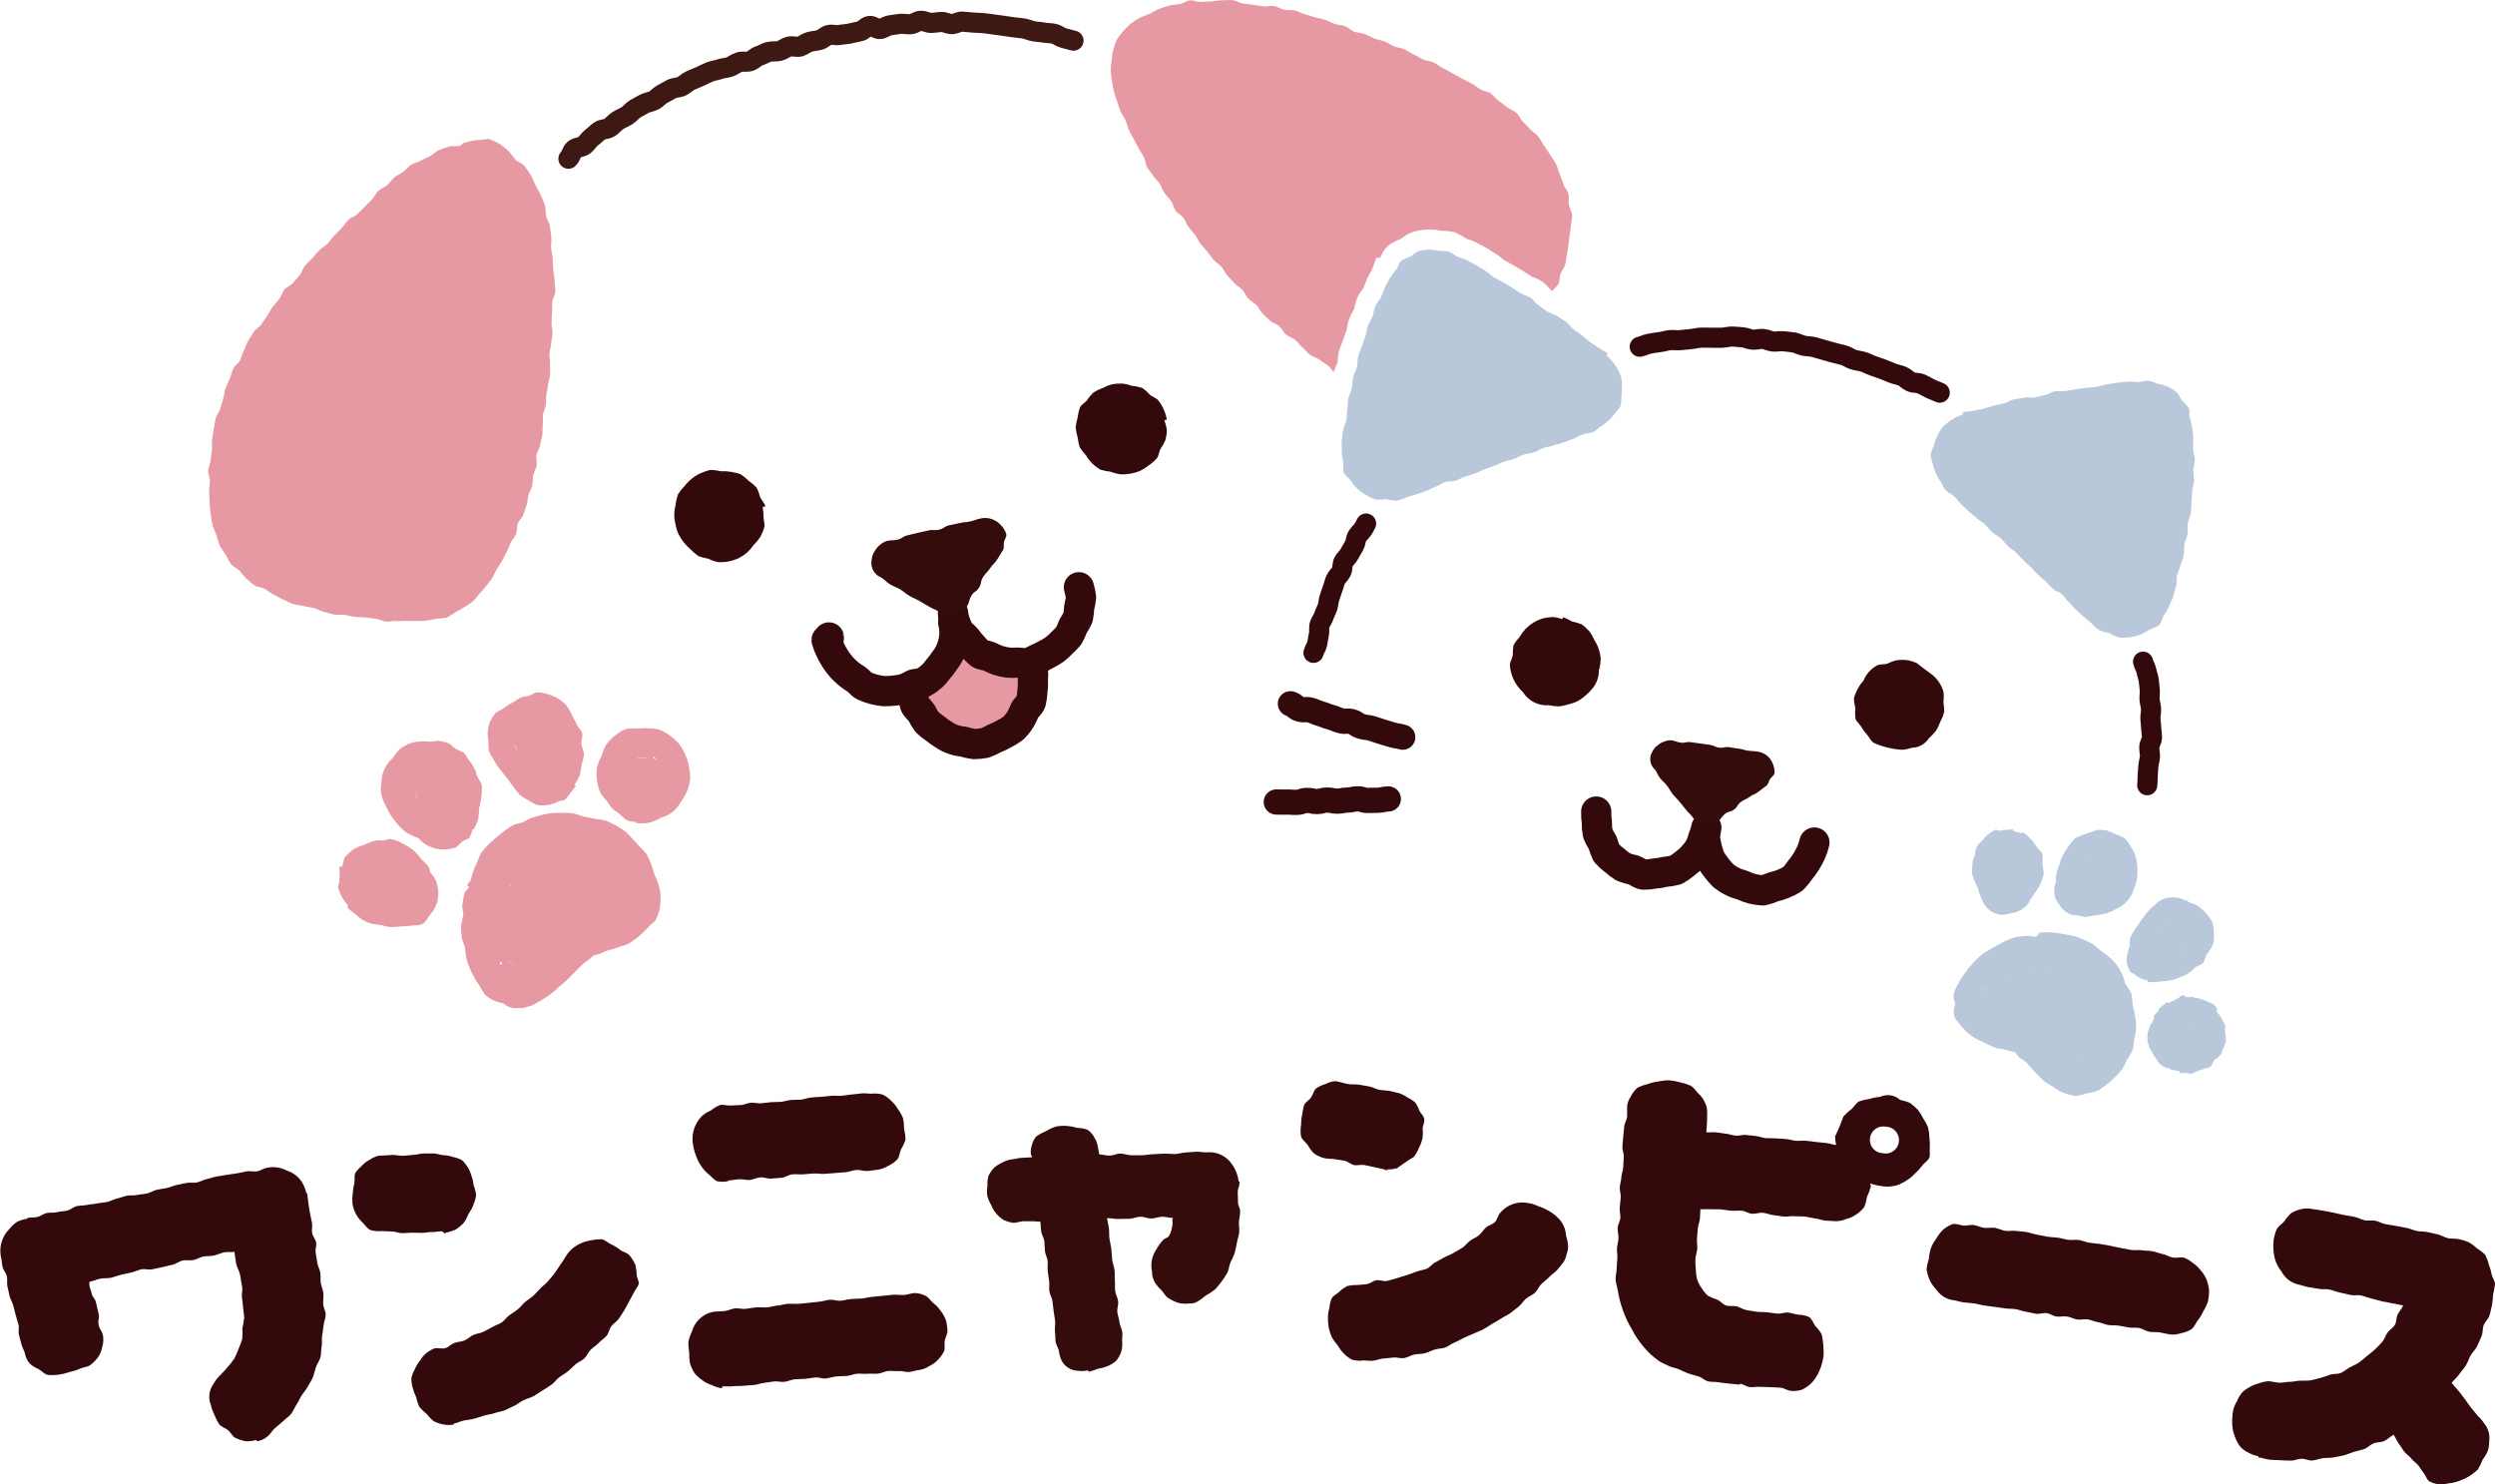 <svg xmlns="http://www.w3.org/2000/svg" id="_&#x30EC;&#x30A4;&#x30E4;&#x30FC;_2" data-name="&#x30EC;&#x30A4;&#x30E4;&#x30FC; 2" viewBox="0 0 268.97 159.99"><defs><style>      .cls-1 {        fill: #e699a3;      }      .cls-2 {        fill: #b8c7da;      }      .cls-3 {        fill: #34090b;      }      .cls-4, .cls-5, .cls-6, .cls-7 {        stroke: #34090b;      }      .cls-4, .cls-5, .cls-6, .cls-7, .cls-8 {        fill: none;        stroke-linecap: round;      }      .cls-4, .cls-5, .cls-8 {        stroke-width: 2.17px;      }      .cls-4, .cls-6 {        stroke-linejoin: round;      }      .cls-5, .cls-7, .cls-8 {        stroke-miterlimit: 10;      }      .cls-6 {        stroke-width: 3.26px;      }      .cls-7 {        stroke-width: 2.72px;      }      .cls-8 {        stroke: #3e1812;      }      .cls-9 {        fill: #330c0b;      }    </style></defs><g id="_&#x30EC;&#x30A4;&#x30E4;&#x30FC;_1-2" data-name="&#x30EC;&#x30A4;&#x30E4;&#x30FC; 1"><g><path id="_&#x30D1;&#x30B9;_290" data-name="&#x30D1;&#x30B9; 290" class="cls-3" d="M243.46,156.98c-.34-.05-.67-.16-.98-.33-.33-.15-.63-.35-.89-.59-.23-.28-.42-.59-.56-.92-.14-.33-.25-.67-.33-1.02-.06-.35-.08-.71-.06-1.06,0-.35.04-.71.11-1.05.09-.35.23-.68.42-.98.13-.33.31-.64.53-.91.26-.24.55-.45.86-.61.3-.18.63-.3.97-.38.33-.13.69-.21,1.04-.23.38.03.75.14,1.12.16s.76-.09,1.13-.09.75-.11,1.12-.13.76.03,1.13-.03.73-.19,1.09-.27.71-.24,1.06-.35.79-.03,1.13-.18.63-.42.96-.6.69-.32,1-.53c.3-.22.59-.46.87-.71.29-.24.6-.45.87-.72s.54-.52.78-.81.34-.68.56-.99.6-.5.79-.83.12-.78.3-1.12.44-.61.59-.97c-.38-.08-.76-.14-1.14-.22s-.76-.14-1.14-.22-.74-.22-1.12-.3-.74-.25-1.12-.33-.79.02-1.17-.06-.75-.18-1.13-.26-.74-.24-1.12-.32-.79,0-1.17-.08-.76-.12-1.14-.19-.74-.22-1.12-.29c-.38-.1-.74-.28-1.05-.53-.29-.25-.54-.55-.72-.89-.24-.3-.44-.64-.58-1-.13-.37-.22-.75-.25-1.14-.04-.39-.04-.79,0-1.19.06-.4.17-.79.32-1.16.17-.37.58-.58.83-.88.21-.34.47-.64.76-.9.34-.21.72-.35,1.11-.43.39-.08.79-.09,1.17,0,.38.07.76.09,1.14.17s.75.14,1.13.22.75.18,1.12.25.76.13,1.13.2.72.29,1.1.37.79-.02,1.16.05.72.29,1.1.37.76.11,1.13.19.76.13,1.13.21.73.25,1.1.33.78.04,1.15.12.75.17,1.12.25.71.33,1.09.41.78.02,1.16.1c.37.07.73.18,1.08.33.33.19.63.42.9.68.33.19.63.42.89.69.17.34.3.69.39,1.06.14.34.24.69.3,1.04.07.35.35.69.36,1.08-.05.37-.12.74-.21,1.11-.01.37-.05.74-.11,1.11-.1.38-.16.78-.28,1.15s-.48.66-.62,1.03-.07.82-.23,1.18-.3.73-.48,1.09-.49.63-.69.98-.3.73-.51,1.07-.49.62-.71.95-.6.64-.84.95c.23.29.56.62.79.91s.45.59.67.88.42.61.65.9.48.56.71.86c.25.23.47.48.65.76.46.53.68,1.23.59,1.93,0,.34-.04.68-.13,1.02-.14.36-.34.7-.58,1.01-.14.37-.31.73-.52,1.07-.29.27-.6.51-.93.73-.34.2-.69.36-1.06.49-.36.14-.73.23-1.11.26-.38.1-.77.13-1.16.1-.33-.04-.66-.14-.96-.3-.27-.17-.37-.56-.57-.82-.22-.28-.39-.59-.6-.87s-.54-.47-.76-.75-.54-.47-.76-.74-.38-.59-.6-.87-.36-.7-.57-.98c-.34.18-.67.52-1.02.68s-.79.11-1.14.25-.64.48-1,.61-.75.19-1.11.3-.72.29-1.09.38-.76.16-1.13.23-.77.03-1.15.08-.75.22-1.13.25-.78-.2-1.16-.19-.76.21-1.15.2-.77-.01-1.15-.04-.77-.02-1.15-.06-.75-.19-1.13-.25c-.03,0-.03.07-.06.07"></path><path id="_&#x30D1;&#x30B9;_291" data-name="&#x30D1;&#x30B9; 291" class="cls-3" d="M210.58,140.17c-.38-.05-.75-.18-1.07-.39-.32-.21-.59-.49-.81-.8-.27-.29-.5-.61-.67-.97-.16-.37-.27-.76-.34-1.15.04-.4.13-.79.25-1.17.03-.39.1-.77.22-1.14.14-.36.33-.7.57-1.01.19-.34.43-.66.71-.94.3-.27.65-.48,1.02-.62.37-.12.78.09,1.18.14.38.05.78-.11,1.16-.05s.73.25,1.11.3.78-.06,1.15,0,.73.26,1.11.32.77-.04,1.15.01.76.06,1.14.12.74.22,1.12.28.75.16,1.12.22.76.06,1.14.11.74.18,1.12.23.78-.04,1.15.02.73.23,1.11.29.76.07,1.14.13.75.14,1.13.2.74.18,1.12.24.75.14,1.12.21.78-.03,1.15.03.76.05,1.14.11.73.23,1.11.3.72.31,1.1.38.78-.06,1.16,0c.37.13.72.33,1.01.59.32.21.6.47.83.78.27.29.48.62.64.99.14.38.24.77.28,1.17,0,.4-.04.8-.12,1.2-.13.38-.3.74-.51,1.08-.16.35-.36.68-.6.98-.25.33-.38.74-.7.96-.34.2-.72.34-1.11.41-.38.13-.77.17-1.17.13-.37-.06-.74-.15-1.11-.22s-.76,0-1.13-.07-.71-.33-1.07-.4-.76,0-1.13-.06-.74-.14-1.11-.2-.76,0-1.13-.07-.72-.24-1.09-.3-.72-.24-1.09-.3-.77.07-1.14.01-.72-.26-1.09-.32-.77.05-1.14,0-.71-.32-1.09-.37-.78.13-1.15.07-.73-.17-1.11-.23-.73-.22-1.1-.27-.75-.03-1.12-.08l-1.12-.16c-.37-.05-.74-.1-1.12-.15s-.73-.18-1.11-.23-.75-.06-1.12-.11-.73-.19-1.1-.24"></path><path id="_&#x30D1;&#x30B9;_293" data-name="&#x30D1;&#x30B9; 293" class="cls-3" d="M146.81,146.69c-.37.02-.73-.02-1.09-.12-.32-.18-.62-.4-.87-.67-.25-.26-.46-.54-.64-.86-.24-.27-.45-.56-.63-.87-.15-.33-.26-.68-.34-1.04-.06-.36-.09-.72-.08-1.09,0-.35.05-.69.15-1.02.03-.36.11-.71.24-1.04.18-.3.55-.47.81-.7.25-.25.53-.45.83-.62.33-.09.68-.13,1.02-.12.37-.02.74-.06,1.11-.1s.7-.36,1.06-.42.78.15,1.14.07.72-.2,1.08-.3.71-.22,1.07-.33.7-.25,1.05-.38.74-.16,1.08-.3.58-.52.91-.68.64-.36.97-.54.69-.28,1-.48.65-.35.96-.56.53-.52.83-.75.66-.35.95-.59.47-.57.75-.83.72-.33.98-.59.32-.72.57-1c.74-.9,1.93-1.31,3.07-1.06.38.07.75.19,1.09.35.36.11.71.27,1.03.46.34.18.65.41.93.67.6.52.95,1.26.99,2.05.12.36.19.74.22,1.13,0,.29-.06.57-.16.84-.06.29-.16.57-.31.83-.23.3-.47.6-.72.89s-.61.48-.86.76-.58.49-.85.76-.4.67-.68.93-.67.38-.96.63-.48.61-.78.85-.6.47-.9.7-.67.37-.98.58-.65.39-.98.58-.63.42-.97.6-.7.3-1.04.46-.7.29-1.04.45-.66.37-1.02.51-.65.42-1.01.54-.76.11-1.13.22-.7.31-1.07.4-.77.06-1.14.14-.71.32-1.09.38-.78-.11-1.16-.06-.75.07-1.13.11-.74.22-1.12.24-.76-.05-1.14-.04v.1"></path><path id="_&#x30D1;&#x30B9;_294" data-name="&#x30D1;&#x30B9; 294" class="cls-3" d="M149.53,126.18c-.12,0-.23-.1-.35-.13-.35-.07-.7-.16-1.05-.23s-.7-.15-1.05-.22-.74.07-1.1,0-.65-.39-1.01-.46-.71-.11-1.06-.17-.72-.03-1.08-.1c-.39-.09-.77-.25-1.11-.47-.3-.27-.54-.59-.73-.94-.23-.33-.63-.58-.74-.97-.06-.41-.06-.82.01-1.22,0-.36.03-.72.11-1.07.04-.36.12-.72.22-1.07.14-.33.54-.52.75-.82s.27-.74.54-.97c.3-.21.64-.37,1-.47.33-.17.69-.28,1.06-.32.16,0,.17.05.33.07.37.06.73.19,1.1.25s.76,0,1.12.06.73.13,1.1.19.71.29,1.07.36.75.06,1.11.12.72.19,1.09.26c.31.11.61.26.88.46.3.14.58.32.83.54.19.27.34.57.45.89.15.3.46.54.52.88s-.15.67-.18,1.02c.04.36.04.73-.02,1.09-.08.35-.21.7-.38,1.02-.14.34-.32.66-.54.95-.62.38-1.23.79-1.82,1.23-.36.09-.72.14-1.09.13"></path><path id="_&#x30D1;&#x30B9;_295" data-name="&#x30D1;&#x30B9; 295" class="cls-9" d="M117.3,147.73c-.34.08-.69.1-1.03.05-.76,0-1.45-.41-1.81-1.07-.16-.32-.26-.67-.3-1.02-.05-.36-.31-.69-.36-1.05s-.02-.73-.07-1.09.06-.74.02-1.1-.11-.72-.16-1.08-.09-.72-.13-1.09-.28-.7-.33-1.06.02-.74-.03-1.1-.1-.72-.15-1.08.03-.74-.01-1.1-.25-.7-.29-1.06-.02-.73-.07-1.09-.29-.7-.34-1.06-.04-.67-.08-1.03c-.33.01-.59-.05-.91-.04s-.65-.02-.97,0-.64.15-.97.17c-.37-.04-.74-.14-1.08-.29-.32-.19-.6-.44-.84-.72-.23-.28-.41-.59-.54-.93-.19-.3-.33-.63-.42-.98-.05-.35-.04-.71.02-1.07-.02-.35.02-.71.1-1.06.16-.32.36-.62.6-.88.27-.23.57-.42.89-.57.3-.16.62-.28.96-.34.38-.02.75-.15,1.13-.17s.75-.04,1.13-.06c-.01-.13-.12-.21-.13-.34-.03-.34,0-.68.12-1,.08-.33.23-.63.44-.89.32-.23.68-.42,1.05-.57.34-.22.7-.39,1.09-.51.4-.08.8-.1,1.2-.07.37.03.74.1,1.1.21.38.01.75.08,1.1.2.32.21.57.5.74.83.2.31.33.65.38,1.02.04.29.12.53.16.82.39-.01.74.13,1.13.12s.77-.22,1.16-.22.78.19,1.17.18.78.01,1.17,0,.77-.1,1.16-.11.78-.05,1.16-.06.78.04,1.17.04.77-.15,1.16-.16.77-.08,1.16-.09.78.08,1.16.07c1.06-.11,2.1.38,2.69,1.27.4.55.65,1.19.73,1.86h.11c0,.06-.03.11-.03.17,0,.51-.19.52-.18,1.03s.03.52.03,1.03.23.51.23,1.03c0,.39-.11.76-.13,1.12-.02.39.07.78.03,1.13-.05.39-.19.75-.25,1.11-.07.39-.15.76-.24,1.11-.13.35-.29.7-.46,1.03-.15.37-.16.78-.33,1.09-.19.33-.39.65-.62.95-.22.31-.47.6-.73.87-.3.23-.61.44-.95.62-.28.24-.58.46-.89.65-.28.17-.6.25-.92.22-.4.05-.8.03-1.18-.06-.38-.13-.74-.31-1.07-.52-.33-.2-.51-.62-.78-.89-.28-.25-.53-.55-.72-.88-.17-.34-.26-.71-.26-1.09-.18-.84,0-1.72.49-2.42.2-.38.46-.72.76-1.03.13-.15.4-.16.53-.32.18-.27.3-.58.36-.91.08-.3.1-.62.05-.92,0-.15.16-.09.04-.18-.4,0-.7-.13-1.1-.13s-.79.18-1.19.19-.8-.2-1.2-.19-.79.21-1.18.22-.79.01-1.19.02-.82-.1-1.22-.09c.05.37.17.76.21,1.13s0,.76.06,1.13.15.74.2,1.11.04.75.09,1.12.2.73.25,1.11,0,.76.04,1.13-.02.76.03,1.13.27.72.32,1.1-.13.77-.09,1.14.19.73.23,1.11.27.72.31,1.1-.06.76-.01,1.13c.03.35-.02.71-.14,1.05-.12.34-.31.66-.55.93-.28.23-.59.41-.92.55-.33.13-.67.22-1.02.27-.32.14-.66.25-1.01.33"></path><path id="_&#x30D1;&#x30B9;_296" data-name="&#x30D1;&#x30B9; 296" class="cls-3" d="M78.51,127.33c-.39.09-.79.09-1.18.02-.35-.12-.6-.49-.92-.74-.3-.24-.56-.52-.77-.84-.23-.31-.41-.65-.54-1.01-.16-.36-.27-.73-.34-1.12-.3-1.18.04-2.43.89-3.31.3-.26.63-.47.99-.62.31-.25.66-.46,1.03-.6.36-.04.75.1,1.11.07s.73-.02,1.09-.05.71-.22,1.07-.25.74.09,1.1.06c.36-.03.72-.09,1.09-.12s.73,0,1.09-.04.72-.17,1.08-.2.73,0,1.09-.04.71-.2,1.08-.23.73-.04,1.09-.07.72-.08,1.09-.11.73.03,1.1,0,.72-.12,1.09-.14.72-.09,1.09-.12.73.05,1.1.03c.38-.04.77,0,1.14.11.34.17.65.4.92.68.28.25.51.54.7.87.23.3.42.63.56.99.08.38.11.76.11,1.14.09.38.15.77.16,1.16-.12.37-.28.73-.49,1.06-.16.37-.17.83-.42,1.11-.28.28-.61.51-.97.67-.34.21-.71.35-1.11.41-.38.03-.76.12-1.15.14s-.78-.14-1.17-.11-.76.21-1.14.24-.77.06-1.15.09-.77.06-1.15.09-.78-.07-1.16-.04-.77.06-1.15.09-.78-.04-1.16,0-.74.34-1.13.37-.77.06-1.15.09-.79-.17-1.17-.13-.75.24-1.13.28-.79-.12-1.17-.08-.76.1-1.15.14"></path><path id="_&#x30D1;&#x30B9;_297" data-name="&#x30D1;&#x30B9; 297" class="cls-3" d="M77.87,149.66c-.39-.04-.78-.15-1.13-.34-.36-.11-.71-.28-1.01-.51-.32-.22-.61-.48-.86-.78-.21-.33-.37-.69-.49-1.06-.06-.38-.09-.77-.08-1.16-.07-.38-.1-.76-.09-1.15.08-.38.2-.74.37-1.09.11-.36.28-.71.5-1.02.23-.3.52-.56.84-.76.32-.2.69-.33,1.06-.38.38-.04.76-.03,1.14-.07s.74-.25,1.12-.29.77.09,1.15.05.75-.13,1.13-.16.77.03,1.15,0,.75-.16,1.13-.19.75-.16,1.13-.19.77.02,1.14,0,.76-.08,1.13-.11.76-.09,1.13-.12.75-.18,1.13-.21.77.14,1.15.11.75-.16,1.13-.19.76-.02,1.14-.05.75-.15,1.13-.18.76-.08,1.14-.11.76-.09,1.13-.12.77.05,1.15.03.75-.18,1.13-.21c.4,0,.79.09,1.16.27.35.14.56.5.85.77.3.23.57.5.79.81.24.31.44.65.59,1.01.11.38.17.77.19,1.16.02.4-.24.77-.3,1.12-.06.4.07.83-.08,1.16-.18.34-.41.66-.69.94-.26.27-.58.49-.92.65-.31.21-.67.34-1.04.4-.37.02-.74.19-1.11.22s-.76-.13-1.13-.1-.76-.04-1.13-.01-.73.26-1.11.29-.75-.02-1.13.01-.75-.03-1.13,0-.73.22-1.11.24-.75.01-1.12.05-.74.18-1.11.22-.76-.14-1.14-.11-.74.12-1.11.15-.75.01-1.12.05-.73.23-1.1.27-.76-.08-1.13-.04-.74.12-1.11.16-.73.2-1.11.23-.75.04-1.12.08-.75,0-1.12.05-.76-.02-1.13.02"></path><path id="_&#x30D1;&#x30B9;_298" data-name="&#x30D1;&#x30B9; 298" class="cls-3" d="M48.93,153.57c-.36.07-.73.07-1.1,0-.37-.06-.72-.18-1.06-.35-.29-.23-.55-.5-.77-.79-.29-.22-.56-.48-.8-.76-.15-.34-.26-.69-.34-1.05-.16-.33-.28-.67-.37-1.02-.1-.34-.15-.69-.14-1.05.08-.34.21-.67.39-.98.13-.31.3-.61.52-.87.18-.3.4-.57.66-.8.28-.22.59-.41.92-.54.36-.08.79.08,1.15-.02s.64-.43.99-.56.74-.13,1.09-.27.62-.43.95-.59.74-.17,1.07-.34.67-.33.99-.52.7-.29,1.01-.5.52-.56.82-.77.62-.41.91-.64.51-.54.79-.79.62-.42.89-.68.52-.53.77-.8.58-.48.82-.77.49-.57.71-.86.4-.63.62-.93.42-.61.61-.93c.19-.3.43-.58.7-.81.57-.46,1.25-.76,1.97-.86.38-.09.78-.13,1.17-.12.39.06.69.41,1.04.56.34.16.66.35.95.59.31.23.78.3,1.02.6.25.31.46.65.62,1.02.09.38.14.78.15,1.17.05.29.25.59.2.87s-.3.53-.43.78c-.18.34-.35.67-.54,1s-.34.68-.54,1-.4.65-.62.96-.58.52-.81.82-.28.75-.52,1.04-.6.49-.85.77-.61.47-.87.74-.4.67-.68.93-.67.39-.96.64-.54.54-.83.77-.64.41-.94.64-.52.58-.83.79-.63.42-.96.62-.63.43-.97.61-.72.27-1.06.43-.64.43-.98.59-.68.35-1.03.49-.75.18-1.1.31-.75.15-1.11.26-.72.24-1.09.34-.75.12-1.12.2-.72.27-1.09.33v-.07"></path><path id="_&#x30D1;&#x30B9;_299" data-name="&#x30D1;&#x30B9; 299" class="cls-3" d="M48.02,132.99c-.12.02-.26-.24-.38-.25-.36,0-.72.09-1.08.08s-.72.1-1.08.09-.72-.02-1.08-.02-.72.06-1.08.05-.72-.18-1.08-.18-.72-.04-1.08-.04c-.41.03-.82,0-1.22-.11-.37-.17-.6-.57-.89-.85-.29-.27-.53-.59-.71-.94-.18-.36-.3-.74-.35-1.14-.02-.36-.01-.72.04-1.07.02-.35.08-.7.17-1.04.08-.35-.05-.78.11-1.11s.5-.55.73-.82c.24-.26.53-.47.84-.63.29-.2.61-.34.96-.42.11-.01.22-.01.33-.01.37,0,.74-.06,1.11-.07s.75.09,1.12.09.75-.08,1.12-.09.75-.15,1.12-.16.75,0,1.12,0,.74.19,1.12.19c.33.02.65.08.96.19.34.07.66.18.97.34.25.24.46.51.64.8.17.29.3.6.38.92.12.31.19.63.22.96.14.35.23.71.28,1.09-.05.37-.16.73-.3,1.07-.13.34-.31.66-.52.96-.14.35-.31.68-.53.98-.26.27-.56.52-.88.72-.35.15-.71.26-1.09.33"></path><path id="_&#x30D1;&#x30B9;_300" data-name="&#x30D1;&#x30B9; 300" class="cls-3" d="M27.6,155.24c-.36.11-.75.16-1.13.13-.38-.07-.75-.19-1.1-.36-.33-.17-.5-.59-.79-.83s-.72-.34-.95-.64c-.21-.32-.38-.66-.52-1.02-.17-.34-.3-.7-.38-1.06-.31-.78-.19-1.66.32-2.32.19-.34.43-.66.72-.92.27-.26.53-.55.77-.84.26-.28.49-.59.71-.9.18-.34.33-.69.46-1.05.16-.35.29-.7.4-1.07.03-.38.04-.77.02-1.15.08-.37.15-.74.19-1.11.01-.37-.09-.73-.11-1.12-.02-.37-.08-.73-.13-1.12-.05-.36.1-.77.02-1.15-.08-.42-.14-.85-.22-1.28s-.35-.81-.43-1.23-.1-.83-.18-1.25c-.37.07-.74-.02-1.11.06s-.72.26-1.09.34-.76.04-1.14.11-.71.31-1.09.38-.78-.03-1.15.05-.7.37-1.07.45-.74.18-1.11.26l-1.11.24c-.37.08-.79-.08-1.16,0s-.72.26-1.09.34-.74.17-1.11.25-.72.24-1.1.32-.77.02-1.14.1-.79.26-1.16.34c-.05.59.09.61.22,1.18s.37.52.5,1.1.14.58.27,1.16-.12.64.01,1.22.33.53.46,1.12c.07.4.05.81-.07,1.2-.07.4-.22.78-.44,1.12-.24.32-.52.61-.84.86-.3.23-.76.23-1.13.4-.35.16-.72.28-1.1.36-.37.13-.76.22-1.15.28-.4.06-.8.07-1.2.04-.41-.08-.7-.47-1.02-.64-.36-.14-.69-.35-.97-.62-.25-.3-.42-.66-.49-1.04-.08-.35-.3-.66-.38-1.01s-.18-.69-.27-1.04.04-.74-.05-1.09-.22-.68-.3-1.03-.19-.69-.27-1.03-.31-.66-.39-1.01-.15-.7-.23-1.04.02-.74-.06-1.09-.38-.64-.46-.99-.08-.71-.17-1.06c-.08-.37-.09-.74-.05-1.12.1-.74.44-1.43.98-1.96.23-.29.51-.55.82-.75.34-.16.7-.27,1.07-.32v-.08c.35-.08.73-.03,1.09-.11s.67-.36,1.03-.43.75,0,1.11-.09.73-.09,1.09-.17.66-.4,1.02-.48.74-.05,1.1-.13.73-.08,1.09-.16.73-.08,1.09-.16.69-.28,1.04-.36.7-.23,1.06-.31.75,0,1.11-.08.73-.09,1.09-.17.68-.31,1.04-.39.72-.12,1.08-.19.7-.25,1.05-.33.72-.14,1.08-.22.75.02,1.11-.05.69-.29,1.05-.36.7-.21,1.06-.28.72-.11,1.09-.18.73-.09,1.09-.16.72-.15,1.08-.22.76.06,1.12,0,.68-.32,1.04-.38c.37-.08.75-.09,1.13-.05.37.06.72.18,1.05.35.73.22,1.34.72,1.71,1.38.18.33.31.68.39,1.05,0,0,.09,0,.09,0,.06.35.07.72.13,1.07s.1.71.17,1.07.15.7.22,1.06-.05.74.02,1.1.36.67.43,1.02-.12.75-.05,1.11.11.71.17,1.07.25.69.32,1.04c.07.38,0,.78.06,1.15s.25.75.28,1.12-.04.78-.02,1.15.27.77.27,1.15-.2.77-.23,1.15-.11.76-.16,1.14.02.78-.05,1.15-.03.79-.13,1.16-.37.7-.49,1.06-.19.75-.33,1.1-.38.67-.56,1.01-.45.62-.65.94-.34.68-.56,1-.34.7-.59,1-.59.5-.86.77-.58.49-.87.75-.47.62-.77.87c-.32.28-.71.47-1.14.54"></path><path class="cls-3" d="M208.04,123.68c.02-.36,0-.71-.05-1.07,0-.36-.06-.73-.14-1.08-.14-.34-.31-.66-.52-.96-.16-.33-.36-.65-.59-.94-.26-.27-.54-.52-.84-.73-.34-.15-.7-.25-1.07-.33-.59-.54-1.45-.66-2.17-.32-.38.03-.75.1-1.11.22-.39.05-.77.14-1.14.27-.34.19-.53.58-.82.84-.32.23-.6.49-.86.78-.26.73-.56,1.45-.9,2.15,0,.31.04.62.11.93-.36-.04-.74-.19-1.1-.22-.36-.03-.72-.07-1.08-.11s-.72-.1-1.07-.13c-.36-.03-.73.03-1.09,0-.36-.03-.71-.16-1.07-.19-.36-.03-.72-.03-1.08-.07-.36-.03-.73,0-1.09-.02-.36-.03-.71-.2-1.07-.23-.36-.03-.72-.08-1.08-.12-.35-.03-.73.11-1.09.08s-.71-.18-1.07-.21c-.36-.03-.71-.12-1.07-.15-.36-.03-.67.03-1.03,0,.03-.37.04-.69.07-1.06.03-.37,0-.75.02-1.12,0-.39-.09-.77-.28-1.11-.17-.35-.4-.66-.68-.91-.27-.26-.47-.64-.85-.84-.37-.16-.75-.28-1.14-.36-.38-.11-.78-.18-1.17-.21-.39,0-.78.05-1.17.13-.38.05-.76.14-1.12.28-.39.09-.76.22-1.11.4-.29.26-.54.58-.71.93-.22.31-.36.67-.4,1.06-.02.36.02.73,0,1.1s-.28.71-.31,1.08c-.03.37-.08.73-.11,1.09s-.06.72-.09,1.09c-.02.36.18.74.15,1.11s-.04.73-.06,1.09c-.02.37-.18.72-.2,1.09s-.15.72-.17,1.09.13.74.1,1.1c-.03.36-.08.72-.11,1.09-.02.37.09.74.07,1.1-.02.36-.27.71-.29,1.08s.11.74.09,1.1-.13.72-.16,1.09c-.02.36.06.73.04,1.1-.02.37-.08.75-.08,1.13s-.13.76-.11,1.14c.02.38.16.75.22,1.12.05.37.14.74.23,1.11.08.37.21.73.33,1.09.13.35.27.7.43,1.04.16.34.33.67.53.99.17.34.36.66.57.98.21.31.44.62.69.91.24.3.51.58.78.84.29.25.59.49.9.72.31.21.68.33,1.03.52.32.18.73.2,1.09.36.34.15.67.32,1.04.46.35.12.72.2,1.09.31.36.1.66.45,1.04.54.36.08.77.03,1.15.1.37.06.75.1,1.13.14.37.04.75.07,1.14.11l.02-.1c.36.03.7.34,1.07.37.36.03.74-.07,1.11-.03.37.03.74,0,1.1.03s.73.03,1.1.06c.36.04.71.3,1.07.34.4.05.8,0,1.19-.11.36-.16.69-.38.98-.65.28-.27.51-.58.7-.92.19-.33.34-.68.45-1.04.12-.36.2-.73.24-1.1.02-.76-.04-1.52-.2-2.26-.18-.33-.42-.64-.69-.91-.24-.31-.35-.78-.68-.97-.36-.16-.76-.25-1.16-.25-.38-.04-.74-.2-1.12-.23-.38-.03-.77.15-1.15.11-.38-.04-.74-.1-1.13-.14-.38-.04-.76-.01-1.11-.06-.38-.05-.74-.12-1.09-.18-.38-.07-.71-.32-1.05-.4-.38-.09-.79.02-1.12-.09-.38-.12-.63-.48-.93-.62-.35-.11-.7-.25-1.02-.42-.28-.24-.51-.53-.7-.84-.22-.29-.38-.62-.49-.97-.09-.36-.13-.72-.14-1.09-.04-.36-.05-.73-.04-1.1.03-.36.17-.72.2-1.08s-.06-.74-.03-1.1c.03-.36.06-.72.09-1.09.03-.36.2-.72.23-1.08.03-.36.02-.62.05-.99.38.03.66-.03,1.04,0,.38.03.76-.02,1.14.02.38.03.75.11,1.13.14.38.03.76-.03,1.14,0,.38.03.73.3,1.11.33.38.03.77-.14,1.15-.11.38.03.74.21,1.12.25.38.04.75.12,1.12.16.38.04.77-.07,1.14-.04.38.04.76,0,1.14.04s.74.16,1.12.2c.38.04.74.2,1.12.24.37.04.76.02,1.13.06.39,0,.77-.08,1.12-.24.38-.09.73-.24,1.05-.46.33-.22.63-.49.88-.8.15-.37.25-.75.31-1.15.18-.35.32-.72.42-1.1.01-.08-.08-.23-.08-.31.29.09.58.17.88.22.37.08.74.12,1.11.12.37-.03.74-.1,1.1-.22.34-.15.67-.33.97-.54.3-.2.58-.44.83-.71.27-.24.51-.51.72-.8.21-.3.62-.51.76-.85.14-.34,0-.76.06-1.13ZM203.24,124.35c-.1,0-.19-.01-.28-.03-.8-.03-1.42-.71-1.38-1.5.03-.8.71-1.42,1.5-1.38.07,0,.14.01.21.02h0c.8.01,1.44.67,1.43,1.47s-.67,1.44-1.47,1.43Z"></path><g><path id="_&#x30D1;&#x30B9;_304" data-name="&#x30D1;&#x30B9; 304" class="cls-8" d="M61.28,17.11c.28-.24.33-.77.62-1.01s.79-.21,1.09-.44.48-.6.78-.82.56-.51.86-.72.79-.17,1.1-.38.54-.53.86-.73.67-.34.99-.53.55-.54.87-.73.65-.37.98-.55.74-.21,1.07-.38.57-.51.91-.68c.33-.17.65-.37.98-.54s.76-.14,1.1-.3.6-.47.95-.62.69-.3,1.03-.44.67-.34,1.02-.48.74-.17,1.09-.3.75-.12,1.1-.25.65-.4,1.01-.51.79.01,1.15-.1.64-.47,1-.58.68-.33,1.05-.43.77,0,1.14-.1.68-.38,1.05-.47.79.09,1.16,0c.35-.12.66-.4,1.01-.5s.74-.11,1.1-.21.65-.45,1.01-.54.78.08,1.14,0,.74-.07,1.1-.15.72-.18,1.09-.24.66-.52,1.03-.58.81.38,1.17.33.7-.36,1.07-.4.73-.13,1.1-.16.75.07,1.12.04.72-.36,1.09-.37.75.24,1.12.23.74-.09,1.11-.1.74.23,1.11.23.75-.28,1.12-.27.74.08,1.11.1.74.03,1.11.06.74.1,1.1.14.73.1,1.1.15.73.11,1.1.16.74.07,1.1.13.71.23,1.07.3.74.07,1.1.14.75.05,1.11.13.67.37,1.03.46.72.18,1.07.28"></path><path id="_&#x30D1;&#x30B9;_305" data-name="&#x30D1;&#x30B9; 305" class="cls-3" d="M82.21,54.65c.07.35.11.71.1,1.07,0,.37.17.77.08,1.12-.1.36-.25.71-.42,1.04-.21.31-.44.6-.71.85-.21.31-.45.59-.72.84-.29.24-.6.45-.93.62-.35.15-.71.27-1.08.34-.37.07-.75.09-1.12.07-.37-.08-.72-.2-1.06-.37-.36-.06-.71-.15-1.05-.28-.3-.21-.58-.44-.83-.71-.55-.46-1.01-1.03-1.33-1.67-.15-.33-.25-.68-.32-1.03-.08-.35-.13-.71-.13-1.08,0-.36.06-.72.15-1.08.04-.37.13-.73.25-1.09.2-.31.43-.61.7-.87.44-.6,1.03-1.08,1.71-1.39.34-.16.69-.28,1.06-.37.37,0,.75.05,1.11.14.36-.02.73,0,1.09.06.37.05.74.14,1.09.27.31.21.6.44.86.71.31.21.59.45.85.72.17.33.3.69.39,1.05.15.33.48.61.56.98l-.14.03"></path><path id="_&#x30D1;&#x30B9;_306" data-name="&#x30D1;&#x30B9; 306" class="cls-3" d="M125.52,45.29c.13.34.22.7.27,1.06,0,.37-.06.74-.15,1.09-.15.34-.33.66-.54.96-.17.33-.17.76-.41,1.04-.25.27-.54.52-.85.73-.29.23-.61.43-.94.6-.34.14-.7.24-1.07.3-.36.06-.73.08-1.1.06-.36-.06-.71-.16-1.05-.29-.37-.03-.73-.11-1.08-.22-.31-.19-.61-.42-.87-.67-.25-.26-.47-.55-.65-.86-.25-.26-.48-.55-.67-.86-.12-.34-.19-.7-.23-1.06-.11-.35-.18-.71-.22-1.07.03-.36.1-.72.21-1.07.04-.37.12-.73.24-1.09.17-.33.55-.52.78-.8.2-.31.44-.59.7-.84.31-.19.64-.35.99-.47.32-.17.66-.31,1.02-.4.36-.07.73-.09,1.09-.08.36.04.72.13,1.06.25.37.03.73.11,1.09.22.3.21.58.46.82.74.28.23.71.34.93.63.46.6.77,1.31.9,2.05l-.25.05"></path><path id="_&#x30D1;&#x30B9;_307" data-name="&#x30D1;&#x30B9; 307" class="cls-1" d="M52.83,15.01c-.37-.08-1.08.13-1.45.09-.37.03-.92.22-1.29.29-.37.04-.19.26-.56.34-.37.08-.78-.03-1.14.08s-.72.22-1.07.37-.61.47-.94.64-.68.31-1.01.5c-.32.19-.73.24-1.05.45s-.55.52-.85.75-.67.36-.96.6-.48.6-.76.84-.69.36-.97.61-.4.67-.68.93-.52.54-.79.8-.53.53-.8.79-.7.36-.97.63-.46.61-.72.87-.52.54-.78.81-.47.59-.73.87-.63.44-.89.71-.49.57-.75.85-.54.53-.79.81-.32.73-.57,1.01-.49.57-.73.86-.68.41-.92.7-.31.72-.54,1.01-.5.56-.73.87-.38.65-.59.96-.43.62-.64.93c-.21.31-.62.5-.82.82s-.41.64-.6.96-.27.71-.46,1.04-.24.72-.41,1.06-.58.55-.74.9-.21.73-.36,1.08-.33.68-.46,1.03-.13.75-.25,1.11-.22.72-.32,1.09-.4.67-.49,1.04-.12.75-.2,1.12-.12.75-.18,1.12.03.76-.02,1.14-.11.74-.14,1.12-.25.74-.27,1.12.19.76.19,1.14-.09.75-.08,1.13c0,.4.02.8.05,1.2s.05.8.11,1.19.1.8.2,1.18.29.74.42,1.12.22.77.37,1.14c.19.33.4.65.63.96.17.35.35.68.56,1.01.24.3.64.44.92.71.23.3.48.59.75.87.3.23.57.52.89.73s.77.19,1.11.38.61.46.96.62.66.38,1.02.53.69.34,1.05.47.76.11,1.13.22.75.13,1.12.22.71.33,1.08.41.74.22,1.11.29.78-.02,1.16.04.75.16,1.12.22.77,0,1.15.06.72.11,1.08.15.7.25,1.07.29.74-.08,1.1-.06.73-.02,1.09-.02.72.04,1.09.02.73,0,1.09-.05.71-.12,1.07-.2c.37-.02.74-.05,1.11-.11.32-.18.64-.38.94-.6.33-.16.64-.33.94-.53.31-.18.62-.39.91-.6.25-.26.49-.53.72-.82.25-.26.48-.54.7-.82s.46-.56.66-.86.33-.65.5-.96.41-.6.58-.92.35-.63.51-.96.29-.68.43-1.01.46-.61.59-.95.05-.77.17-1.11.49-.61.6-.95.25-.69.36-1.04.1-.74.2-1.09.33-.67.41-1.03.03-.75.12-1.11.27-.69.35-1.05-.09-.77-.02-1.13.33-.68.39-1.05.18-.72.24-1.08,0-.74.05-1.11-.02-.74.03-1.11.26-.71.31-1.07,0-.74.05-1.1.16-.72.19-1.09.18-.72.21-1.09-.02-.74,0-1.11-.09-.74-.07-1.11.17-.73.19-1.09.12-.73.14-1.1-.12-.74-.1-1.11.02-.73.04-1.1c.04-.39,0-.78.04-1.17s.31-.77.33-1.16-.09-.79-.09-1.18-.12-.78-.14-1.17-.03-.78-.06-1.17-.13-.77-.17-1.16.08-.8.02-1.18-.08-.78-.15-1.17-.33-.73-.41-1.11-.02-.81-.14-1.18-.3-.73-.46-1.09-.36-.7-.54-1.04-.3-.74-.51-1.07-.43-.67-.68-.98-.7-.42-.98-.7c-.23-.32-.48-.63-.74-.92-.29-.27-.6-.52-.92-.75-.35-.19-.71-.36-1.07-.5"></path><path id="_&#x30D1;&#x30B9;_309" data-name="&#x30D1;&#x30B9; 309" class="cls-4" d="M231.03,71.33c.07.34.3.65.36.99s.2.66.25,1.01.07.68.11,1.03-.05.69-.02,1.04.14.68.16,1.03-.08.69-.07,1.03.08.68.09,1.03.09.69.08,1.03-.28.68-.29,1.02.09.69.07,1.03-.14.67-.17,1.02-.04.68-.07,1.03,0,.69-.05,1.03"></path><path id="_&#x30D1;&#x30B9;_309-2" data-name="&#x30D1;&#x30B9; 309" class="cls-5" d="M176.77,37.38c.36-.07.7-.27,1.06-.33s.73-.13,1.1-.17.72-.17,1.09-.21.75.04,1.12,0,.74-.08,1.11-.11.73-.14,1.11-.16.74.02,1.12.01.74,0,1.11,0,.75-.13,1.12-.13.74.06,1.12.08.73.23,1.1.26.75-.11,1.12-.08.72.24,1.09.28.76-.08,1.13-.03.75.07,1.12.13c.36.08.7.27,1.06.35s.76.06,1.11.15.71.22,1.07.31.72.2,1.07.3.73.17,1.08.27.66.35,1.01.46.74.14,1.09.25.68.3,1.03.42.7.24,1.05.37.69.28,1.03.42.73.19,1.07.33.6.46.93.61.79.08,1.12.23.65.35.98.51.69.27,1.02.43"></path><path id="_&#x30D1;&#x30B9;_309-3" data-name="&#x30D1;&#x30B9; 309" class="cls-5" d="M141.6,70.38c.08-.34.33-.64.4-.97s.1-.68.18-1.01-.02-.71.08-1.04.36-.62.46-.95.28-.64.39-.96.1-.69.22-1.01.2-.66.33-.98.19-.67.33-.98.47-.56.62-.87.07-.72.22-1.03.48-.54.64-.86.35-.6.52-.91.15-.7.33-1,.48-.53.67-.84c.11-.17.19-.36.28-.53"></path><path id="_&#x30D1;&#x30B9;_310" data-name="&#x30D1;&#x30B9; 310" class="cls-3" d="M172.36,72.11c.05.73-.18,1.46-.63,2.04-.22.29-.47.55-.75.78-.27.25-.56.46-.87.64-.32.16-.66.28-1.01.36-.34.11-.69.19-1.05.22-.36,0-.71-.04-1.06-.12-1.13.09-2.21-.45-2.81-1.41-.82-.75-1.33-1.79-1.41-2.9-.02-.35.25-.7.31-1.07,0-.37.02-.73.08-1.09.18-.32.4-.61.65-.88.18-.31.39-.6.64-.87.26-.26.54-.49.85-.69.32-.19.65-.34,1-.45.36-.09.72-.14,1.09-.15.36.03.72.11,1.06.22l.03-.21c.35.12.68.28.99.47.36.07.72.18,1.06.32.3.22.57.47.81.75.22.29.4.61.54.94.4.61.63,1.31.68,2.04-.01.36-.06.72-.15,1.07l.14.02-.08-.09"></path><path id="_&#x30D1;&#x30B9;_311" data-name="&#x30D1;&#x30B9; 311" class="cls-3" d="M209.58,76.8c-.1.35-.23.69-.41,1.01-.12.34-.27.66-.46.96-.22.29-.46.55-.74.78-.4.64-1.08,1.04-1.84,1.06-.34.11-.69.19-1.05.22-1.08-.06-2.13-.31-3.11-.76-.3-.21-.44-.58-.68-.85-.24-.26-.45-.54-.62-.85-.18-.31-.54-.55-.65-.9-.04-.37-.05-.74,0-1.1-.09-.36-.15-.73-.16-1.1.1-.36.24-.7.42-1.03.17-.32.38-.61.62-.88.28-.69.79-1.26,1.43-1.61.31-.18.74-.09,1.09-.19.32-.16.67-.29,1.02-.38.37-.05.74-.06,1.1-.02h0c.36.05.72.16,1.06.3.57.45,1.15.88,1.74,1.31.57.48.98,1.12,1.18,1.84.04.37.03.74-.01,1.11.06.36.09.72.07,1.09h.06s-.11-.09-.11-.09"></path><path id="_&#x30D1;&#x30B9;_312" data-name="&#x30D1;&#x30B9; 312" class="cls-6" d="M195.6,90.83c-.09.38-.21.74-.37,1.1-.32.69-.72,1.33-1.21,1.91-.21.32-.46.62-.73.9-.32.21-.67.39-1.03.53-.35.15-.72.26-1.09.34-.36.16-.73.29-1.11.38-.39-.02-.78-.08-1.16-.17-.37-.1-.73-.23-1.07-.4-.37-.09-.73-.22-1.07-.39-.35-.17-.67-.38-.98-.62-.54-.56-1.01-1.17-1.41-1.83-.28-.73-.47-1.48-.57-2.25.01-.37.06-.74.15-1.1-.07.37-.18.72-.33,1.07-.1.38-.23.75-.4,1.1-.42.67-.96,1.25-1.59,1.72-.3.25-.63.48-.98.67-.38.1-.77.17-1.17.2-.37.1-.75.16-1.13.18-.38.08-.78.12-1.17.12-.39-.06-.71-.37-1.07-.5-.38-.07-.75-.18-1.11-.32-.33-.21-.64-.44-.93-.71-.32-.23-.61-.5-.88-.79-.17-.36-.31-.73-.41-1.11-.21-.33-.4-.67-.54-1.03-.07-.38-.1-.77-.09-1.17-.06-.39-.08-.78-.07-1.17"></path><path id="_&#x30D1;&#x30B9;_313" data-name="&#x30D1;&#x30B9; 313" class="cls-7" d="M139.11,75.87c.55.16.47.42,1.02.58s.61-.05,1.16.11.53.24,1.08.39.53.22,1.09.37.53.22,1.09.38.62-.06,1.17.1.49.35,1.04.51.58.06,1.13.22.54.2,1.09.36.55.17,1.11.33.57.09,1.13.25"></path><path id="_&#x30D1;&#x30B9;_314" data-name="&#x30D1;&#x30B9; 314" class="cls-7" d="M137.59,86.46c.54-.01.55.03,1.1.01s.54.05,1.1.03c.55-.02.54-.19,1.09-.21s.55.13,1.1.12.54-.15,1.09-.16.55.13,1.1.12.54-.11,1.09-.12.54-.12,1.1-.13.56.19,1.11.17.55,0,1.1-.02.54-.13,1.1-.14"></path><path class="cls-1" d="M143.81,40.06c.1-.34.22-.63.32-.84.03-.07.07-.14.09-.21-.01.04-.02-.02-.01-.08,0-.26.03-.67.15-1.1.07-.25.17-.51.27-.76.05-.12.1-.24.13-.36.08-.25.17-.49.26-.72.05-.13.1-.27.15-.41.02-.08.04-.17.05-.25.04-.24.1-.57.23-.93.13-.36.3-.66.42-.87.04-.07.09-.15.12-.22.02-.06.03-.13.04-.21.05-.24.12-.58.27-.94.18-.45.44-.78.61-1,.02-.03.05-.06.07-.09.04-.09.07-.19.11-.28.1-.26.19-.53.31-.78.11-.23.23-.46.36-.68.05-.09.1-.18.15-.28l.46-1.26h.42c.17-.41.41-.92.91-1.34l.3-.21c.34-.2.7-.37,1.07-.52l.02-.02c.25-.19.66-.52,1.24-.7,1-.29,2.03-.34,3.01-.13.39,0,.79.04,1.18.11l.29.05.27.13c.36.17.72.37,1.05.6.03,0,.06.02.1.03.25.07.58.18.95.37l1.02.55c.22.12.43.26.64.4.12.07.23.15.35.22.34.19.6.41.79.57.06.05.11.1.17.14.12.07.25.14.38.21.2.11.41.22.61.34l.36.21c.22.13.44.26.66.4l.97.62s.06.01.11.04c.25.09.59.22.95.46.41.27.69.59.87.8l.07.08c.08.05.15.11.23.17.17-.29.53-.49.66-.79.15-.32.08-.73.21-1.06s.38-.62.49-.95c.11-.34.11-.7.19-1.05.08-.34.1-.7.16-1.05.06-.35.09-.69.13-1.05.04-.35.12-.69.14-1.05.01-.39.17-.78.14-1.17-.03-.38-.28-.75-.35-1.13-.06-.38.05-.8-.05-1.17-.09-.37-.42-.68-.54-1.05s-.24-.73-.4-1.09c-.16-.36-.22-.75-.4-1.09-.18-.34-.42-.65-.62-.98s-.43-.64-.65-.96c-.22-.32-.38-.68-.62-.99-.24-.3-.6-.5-.87-.79-.27-.29-.52-.56-.8-.83-.27-.27-.41-.7-.7-.96-.29-.25-.71-.37-1.01-.61-.3-.24-.61-.47-.93-.7s-.54-.58-.86-.8c-.32-.21-.78-.22-1.11-.43-.33-.21-.63-.45-.97-.64-.34-.19-.69-.35-1.03-.53-.34-.18-.66-.39-1.01-.57-.35-.18-.67-.38-1.02-.54s-.64-.46-.99-.62c-.35-.16-.78-.15-1.13-.31-.35-.16-.68-.39-1.03-.54-.36-.16-.66-.42-1.02-.57-.35-.15-.75-.17-1.1-.31-.35-.15-.65-.39-1.01-.53-.36-.14-.75-.17-1.1-.31s-.68-.34-1.03-.48-.76-.12-1.12-.25c-.36-.13-.63-.46-.99-.59s-.76-.13-1.12-.25c-.36-.12-.69-.33-1.05-.45-.36-.12-.74-.16-1.11-.27-.36-.11-.72-.23-1.09-.34-.36-.1-.71-.3-1.07-.39-.37-.09-.78,0-1.15-.09-.37-.08-.71-.32-1.08-.39-.37-.07-.79.09-1.16.03-.37-.06-.74-.12-1.12-.17-.37-.05-.75-.11-1.12-.15-.38-.04-.73-.33-1.11-.35-.38-.02-.76.03-1.14.02-.38-.01-.76.12-1.14.12-.37,0-.75.04-1.13.06-.38.02-.77-.21-1.15-.17-.38.04-.72.33-1.1.4-.38.07-.76.06-1.13.16-.37.1-.73.23-1.09.36-.36.13-.67.36-1.02.53-.36.12-.72.27-1.07.43-.34.19-.67.4-.98.63-.29.25-.57.53-.81.82-.27.29-.5.6-.7.93-.16.35-.28.73-.36,1.11-.11.37-.16.76-.18,1.15v-.03c-.07.37-.1.75-.09,1.13.02.38.06.75.13,1.12.05.35.12.72.21,1.1.08.35.22.7.34,1.06.11.34.23.69.36,1.05.13.34.41.63.55.98.14.33.2.71.36,1.06.16.35.37.64.53.98.17.34.35.65.53.98.18.33.37.63.56.96.18.33.16.76.35,1.09.19.33.46.59.65.91.2.32.51.55.71.87.2.32.3.69.51,1,.21.31.51.55.72.86s.26.73.47,1.03c.22.31.62.47.84.77.22.3.33.68.55.98.22.29.48.57.71.87.23.3.36.67.59.96s.5.55.74.84c.23.29.44.6.68.89s.6.47.84.75.38.65.63.94c.25.28.52.54.77.82s.6.46.86.73c.25.27.38.67.64.94.26.27.62.43.88.7.26.27.39.66.66.92.27.26.54.52.81.77s.71.33.99.58c.27.25.43.64.71.89.27.24.7.33.99.57.28.24.49.58.78.81.29.23.51.57.8.79.29.22.71.31,1.01.52.3.24.63.43.94.65.24.18.4.47.62.69Z"></path><path id="_&#x30D1;&#x30B9;_317" data-name="&#x30D1;&#x30B9; 317" class="cls-2" d="M173.32,38.1c-.29-.24-.68-.36-.98-.6s-.65-.4-.95-.63-.57-.5-.88-.73-.62-.44-.92-.67-.5-.6-.82-.82-.65-.4-.96-.61-.74-.26-1.06-.48-.61-.45-.92-.66-.52-.6-.83-.8-.72-.27-1.04-.48-.64-.41-.96-.61-.65-.39-.98-.58-.67-.36-.99-.55-.59-.5-.92-.69-.64-.42-.97-.6-.67-.36-1-.54-.74-.22-1.08-.4c-.29-.21-.6-.39-.92-.54-.35-.06-.71-.08-1.06-.07-.7-.19-1.43-.18-2.13.03-.33.1-.6.42-.91.59-.34.12-.67.27-.98.45-.27.22-.31.67-.54.94-.23.26-.43.54-.6.84,0,.01-.05,0-.06.02-.17.35-.38.67-.54,1.02s-.27.72-.42,1.07-.49.63-.63.98-.16.76-.3,1.12-.39.68-.52,1.04-.14.76-.26,1.13-.28.72-.39,1.09-.28.72-.39,1.09-.03.79-.13,1.16-.33.71-.42,1.08-.04.78-.13,1.15-.3.72-.37,1.1-.05.77-.12,1.15-.02.77-.08,1.15-.31.73-.36,1.11-.11.76-.15,1.14.03.77,0,1.16c0,.37.05.75.15,1.11.06.38-.09.82.05,1.16s.53.58.76.88c.2.32.44.61.71.87.28.26.58.49.91.69.33.2.68.36,1.04.49.39.03.77.02,1.16-.03.37.09.75.14,1.14.16.37-.09.73-.21,1.08-.37.52-.19.54-.15,1.07-.33s.53-.18,1.05-.37.5-.26,1.02-.45.48-.3,1.01-.49.6.03,1.13-.16.5-.24,1.03-.43.54-.15,1.06-.34.5-.26,1.02-.44.52-.2,1.05-.39.5-.25,1.03-.43.55-.11,1.08-.3.5-.27,1.02-.46.57-.06,1.1-.24.5-.28,1.02-.47.56-.09,1.09-.28.55-.12,1.08-.31.52-.21,1.05-.4.5-.28,1.02-.47.57-.08,1.1-.26c.35-.11.59-.45.89-.62.6-.36,1.12-.83,1.52-1.4.25-.26.46-.55.64-.86.06-.35.08-.72.06-1.07.06-.34.08-.69.06-1.03,0-.35-.03-.7-.11-1.04-.31-.87-.85-1.64-1.55-2.24"></path><path id="_&#x30D1;&#x30B9;_328" data-name="&#x30D1;&#x30B9; 328" class="cls-2" d="M211.55,44.46c.36-.11.77-.06,1.14-.17s.75-.12,1.12-.22.72-.23,1.09-.33.75-.16,1.11-.25.7-.36,1.07-.43.75-.11,1.12-.19.79.05,1.16-.03.74-.18,1.11-.25.71-.35,1.08-.41.77.03,1.15-.03.75-.13,1.12-.19.75-.1,1.13-.15.76-.07,1.13-.12.73-.23,1.11-.27.75-.13,1.13-.17.76-.07,1.13-.11.77.08,1.15.05c.35-.08.7-.12,1.06-.14.35.08.68.2,1.01.35.71.1,1.39.4,1.95.86.27.23.38.62.6.9.27.24.51.51.72.8.16.31.03.74.13,1.08.11.33.18.66.22,1.01,0,.02.05.02.05.04.02.38.09.76.1,1.15s-.03.77-.03,1.15.2.77.2,1.15-.15.76-.16,1.15.09.77.07,1.16-.17.76-.2,1.14-.03.77-.07,1.15-.02.77-.07,1.15-.28.74-.33,1.12.03.78-.03,1.16-.26.73-.33,1.11,0,.78-.08,1.16-.25.73-.34,1.1-.28.72-.38,1.09,0,.79-.1,1.16-.2.74-.31,1.11-.33.7-.45,1.07c-.15.34-.34.67-.57.96-.2.33-.23.79-.5,1.05s-.72.33-1.04.51c-.31.21-.64.39-.99.53-.36.13-.73.23-1.1.28-.38.05-.77.07-1.15.04-.37-.12-.72-.28-1.05-.48-.38-.06-.75-.16-1.11-.3-.31-.23-.59-.48-.85-.76-.41-.38-.44-.35-.85-.72s-.41-.37-.82-.75-.36-.43-.77-.81-.33-.47-.74-.85-.56-.21-.98-.59-.37-.42-.78-.8-.43-.35-.84-.73-.36-.43-.77-.81-.4-.39-.81-.76-.36-.43-.77-.81-.47-.32-.87-.7-.35-.44-.76-.82-.5-.27-.92-.65-.35-.45-.76-.83-.48-.31-.88-.68-.46-.33-.87-.71-.4-.4-.81-.78-.35-.45-.76-.84-.49-.29-.91-.67c-.28-.23-.36-.64-.57-.92-.41-.56-.7-1.2-.85-1.89-.12-.34-.21-.69-.26-1.04.08-.35.21-.69.36-1.01.08-.34.19-.67.35-.98.13-.32.31-.63.51-.92.63-.68,1.43-1.19,2.31-1.46"></path><path id="_&#x30D1;&#x30B9;_329" data-name="&#x30D1;&#x30B9; 329" class="cls-1" d="M99.03,73.88l4.55-5.07,7.59,4.25-12.66,2.57.51-1.76Z"></path><path id="_&#x30D1;&#x30B9;_330" data-name="&#x30D1;&#x30B9; 330" class="cls-1" d="M111.35,72.21c.03.38.03.77,0,1.16.02.38,0,.76-.05,1.14-.02.39-.07.77-.16,1.15-.12.36-.51.61-.69.94-.25.73-.67,1.39-1.23,1.92-.31.23-.64.43-.98.6-.33.19-.67.36-1.03.49-.34.19-.69.36-1.06.49-.38.07-.77.11-1.16.11-.39-.05-.76-.14-1.13-.26-.76-.06-1.49-.32-2.12-.75-.32-.19-.63-.41-.92-.65-.32-.21-.61-.45-.89-.71-.22-.31-.41-.64-.58-.98-.2-.33-.58-.55-.72-.91-.11-.37-.18-.75-.23-1.14"></path><path id="_&#x30D1;&#x30B9;_331" data-name="&#x30D1;&#x30B9; 331" class="cls-6" d="M111.35,72.21c.03.38.03.77,0,1.16.02.38,0,.76-.05,1.14-.02.39-.07.77-.16,1.15-.12.36-.51.61-.69.94-.25.73-.67,1.39-1.23,1.92-.31.23-.64.43-.98.6-.33.19-.67.36-1.03.49-.34.19-.69.36-1.06.49-.38.07-.77.11-1.16.11-.39-.05-.76-.14-1.13-.26-.76-.06-1.49-.32-2.12-.75-.32-.19-.63-.41-.92-.65-.32-.21-.61-.45-.89-.71-.22-.31-.41-.64-.58-.98-.2-.33-.58-.55-.72-.91-.11-.37-.18-.75-.23-1.14"></path><path id="_&#x30D1;&#x30B9;_332" data-name="&#x30D1;&#x30B9; 332" class="cls-6" d="M116.31,63.31c.1.35.18.71.23,1.08-.04.37-.11.73-.2,1.09-.02.37-.06.73-.13,1.09-.16.33-.34.65-.54.96-.12.34-.27.67-.44.99-.23.28-.48.54-.75.78-.24.26-.51.5-.79.72-.29.2-.6.39-.92.54-.31.18-.63.34-.96.47-.32.18-.65.34-1,.47-.36,0-.73-.02-1.09-.07-.35.03-.71.03-1.06,0-.35-.05-.7-.12-1.04-.23-.33-.12-.66-.26-.97-.42-.33-.15-.74-.13-1.04-.33-.27-.24-.53-.5-.76-.78-.25-.26-.47-.53-.67-.82-.22-.28-.59-.46-.77-.77-.36-.63-.59-1.32-.68-2.04.04.36.05.71.03,1.07.18.71.18,1.45,0,2.17-.16.72-.48,1.39-.94,1.96-.2.3-.42.59-.66.86-.42.61-.97,1.11-1.62,1.47-.31.18-.75.1-1.09.23-.31.18-.64.34-.98.47-.71.16-1.44.24-2.17.24-.74-.07-1.46-.26-2.13-.56-.33-.15-.54-.52-.85-.72-.62-.36-1.18-.83-1.65-1.37-.47-.55-.87-1.17-1.17-1.83-.16-.33-.29-.68-.39-1.03,0-.03.24-.12.23-.15s.03-.09.02-.13"></path><path id="_&#x30D1;&#x30B9;_333" data-name="&#x30D1;&#x30B9; 333" class="cls-9" d="M104.22,65.39c-.21.33-.65.42-.97.58-.63.41-1.44.39-2.05-.04-.52-.31-.55-.24-1.07-.55s-.52-.3-1.03-.6-.55-.25-1.07-.55-.47-.38-.99-.69-.56-.23-1.08-.54-.45-.43-.96-.74c-.75-.29-1.18-1.07-1.04-1.86.03-.37.15-.72.36-1.02.13-.25.32-.46.54-.63.21-.19.46-.34.74-.43.56-.13.59-.01,1.15-.14s.52-.34,1.08-.47.56-.14,1.12-.27.57-.12,1.13-.25.6.04,1.16-.09.52-.34,1.08-.47.57-.11,1.13-.24.59-.05,1.15-.18.55-.19,1.12-.32c.78-.17,1.6.09,2.14.68.29.28.5.62.62,1,.07.29-.2.59-.25.88s.05.63-.12.88c-.33.5-.3.52-.63,1.02s-.43.43-.76.93-.43.43-.75.94-.11.64-.44,1.15-.55.37-.84.9-.14.62-.47,1.12"></path><path id="_&#x30D1;&#x30B9;_334" data-name="&#x30D1;&#x30B9; 334" class="cls-9" d="M185.16,88.56c-.28.2-.69.14-1.01.18-.66.14-1.34-.13-1.72-.69-.33-.43-.39-.38-.72-.81s-.34-.42-.68-.84-.39-.38-.72-.81-.28-.47-.61-.9-.4-.38-.74-.81-.24-.51-.57-.93c-.53-.49-.65-1.29-.27-1.9.14-.3.36-.56.64-.75.19-.16.42-.28.66-.36.24-.1.5-.14.76-.13.52.07.5.18,1.01.25s.54-.12,1.07-.05.52.07,1.03.14.51.08,1.03.15.5.23,1.01.3.55-.12,1.07-.05.52.1,1.03.16.51.15,1.03.22.53.02,1.05.1c.72.11,1.32.59,1.59,1.27.15.33.22.69.2,1.05-.04.26-.36.43-.5.66s-.16.55-.39.7c-.44.32-.42.34-.86.66s-.5.22-.94.54-.5.23-.94.55-.3.5-.74.82-.58.13-1,.49-.32.48-.76.79"></path></g><path id="_&#x30D1;&#x30B9;_321" data-name="&#x30D1;&#x30B9; 321" class="cls-1" d="M56.2,108.71c.38-.08.76-.19,1.14-.31.35-.18.7-.37,1.03-.58.68-.39,1.31-.86,1.86-1.41.31-.24.61-.49.89-.76.29-.28.56-.57.85-.86s.56-.58.86-.84c.21-.2.43-.37.68-.52.18-.12.31-.33.51-.43.02-.01.69-.21.3-.06.38-.11.71-.32,1.09-.44s.77-.19,1.13-.34.77-.21,1.13-.38.65-.46.99-.66c.24-.19.47-.4.68-.63.23-.2.45-.42.65-.65.19-.24.54-.39.69-.66.32-.57.49-1.21.51-1.86.04-.32.04-.65.01-.97-.11-.75-.34-1.48-.68-2.15-.19-.73-.46-1.44-.8-2.11-.24-.29-.5-.57-.78-.83-.24-.29-.49-.57-.76-.83-.25-.29-.52-.56-.8-.81-.32-.24-.66-.45-1.01-.65-.35-.19-.72-.36-1.09-.51-.39-.08-.79-.15-1.19-.19-.38-.09-.76-.17-1.15-.22-.38-.14-.76-.27-1.15-.37-.4-.04-.8-.06-1.2-.05-.36,0-.74,0-1.1.03s-.73.12-1.09.2-.71.2-1.06.3-.65.34-.99.48-.73.16-1.06.33-.62.4-.92.61-.56.47-.85.7c-.63.48-1.19,1.05-1.67,1.69-.18.36-.33.73-.46,1.1-.15.29-.27.59-.39.9s-.17.63-.27.94c-.06.17-.32.31-.34.49-.02.24.31.26.29-.05.02.27-.51.67-.6.91-.1.39-.17.79-.23,1.19-.07.39.12.81.09,1.21-.1.39-.18.78-.24,1.18,0,.4.03.8.07,1.2s.28.76.37,1.15c.02.75.18,1.48.49,2.16.14.34.3.68.48,1,.18.32.38.64.59.94.18.33.38.65.6.96.99.88,2.37,1.17,3.63.76.29-.23.56-.49.81-.77.24-.26.46-.55.65-.85.23-.28.63-.44.81-.75.36-.64.58-1.35.67-2.08.03-.43.09-.85.14-1.28s.16-.88.22-1.36c.06-.45,0-.93.05-1.39.15-.77.22-1.56.2-2.35-.08-.39-.18-.77-.3-1.15-.01-.4-.04-.79-.1-1.19-.14-.37-.31-.73-.49-1.08-.19-.34-.46-.64-.78-.85-.34-.2-.73-.32-1.13-.34-.39.04-.77.17-1.1.38-.35.11-.69.27-.99.48-.23.29-.42.61-.56.95-.19.31-.35.63-.46.97-.07.35-.12.71-.12,1.07,0,.36.03.71.09,1.06-.03.36-.03.72,0,1.08.14.35.33.67.55.97.12.36.28.69.48,1.01.24.3.52.57.82.81.36.14.74.22,1.12.26.38,0,.75-.04,1.11-.14.37-.04.73-.13,1.08-.27,1.05-.4,1.99-1.05,2.74-1.9.28-.25.54-.52.77-.8.25-.28.49-.58.7-.89.16-.33.05-.8.15-1.2.09-.37.42-.73.44-1.13-.03-.4-.11-.8-.24-1.18-.01-.4-.09-.8-.23-1.18-.2-.36-.49-.67-.83-.9-.35-.21-.74-.33-1.15-.37-.37-.08-.75-.1-1.13-.08-.37.1-.72.24-1.05.42-.33.17-.64.37-.92.61-.29.22-.56.47-.81.74-.26.26-.51.53-.72.83-.23.29-.45.59-.64.91-.12.35-.21.72-.27,1.08-.16.34-.29.69-.39,1.04-.09.36-.15.74-.17,1.11,0,.38.29.71.38,1.06.06.38.16.75.31,1.1.45.62,1.02,1.13,1.69,1.49.37.13.76.2,1.15.22.38-.07.76-.17,1.13-.32.38-.05.76-.13,1.13-.24.35-.16.68-.35,1.01-.56.34-.19.8-.21,1.1-.44.32-.23.63-.48.91-.75.23-.24.27-.64.47-.9.44-.49.77-1.06.99-1.67.17-.28.33-.57.47-.87.11-.36.16-.73.15-1.1,0-.37-.06-.73-.17-1.08-.13-.34-.32-.65-.56-.92-.2-.29-.45-.54-.74-.74-.32-.21-.66-.38-1.02-.5-1.15-.09-2.31.18-3.29.78-.32.19-.68.36-1.01.59-.33.22-.65.45-.95.71-.24.31-.46.65-.64,1-.24.31-.64.55-.78.9-.2.75-.23,1.54-.09,2.31.11.37.29.72.53,1.02.24.3.53.55.86.75.36.13.72.22,1.1.27.34.14.69.26,1.05.35.37.05.74.08,1.11.08.37-.02.74-.07,1.11-.13.39-.04.78.06,1.12-.01.33-.07.66-.17.98-.29.31-.14.61-.3.9-.48.33-.11.65-.24.96-.39.25-.24.48-.5.68-.78.23-.26.42-.56.55-.88.18-.3.31-.64.38-.98.02-.36-.02-.71-.12-1.06-.1-.38-.26-.74-.47-1.06-.25-.29-.54-.55-.87-.75-.29-.24-.61-.43-.96-.57-.35-.16-.71-.28-1.09-.34-.38-.02-.76,0-1.14.05-.39-.01-.78,0-1.16.05-.37.11-.74.24-1.09.39-.36.13-.71.32-1.05.47-.36.16-.76.24-1.08.4s-.53.49-.84.67-.66.26-.96.45-.52.48-.81.69-.66.29-.93.51c-.27.27-.52.55-.75.84-.57.49-1.07,1.05-1.5,1.66-.34.55-.52,1.18-.53,1.82.05.4.19.78.42,1.11.21.31.49.57.83.74.32.2.62.55,1.02.57.4-.03.78-.16,1.12-.39.82-.22,1.33-1.05,1.14-1.88,0-.03.13-.07.13-.1,0-.41-.29.55-.22.24s.18.14-.06.24c.08-.03.15-.08.22-.14.02-.04-.03-.14,0-.19.13-.18.07-.07-.18.25.04-.32.89-.81,1.12-1.02.14-.12.96-.75.37-.32.25-.19.39-.54.65-.71.28-.19.66-.22.95-.39s.5-.49.8-.65.68-.19.99-.34c.13-.06.22-.21.35-.27-.6.26-.11.25.04.2.29-.1.55-.28.85-.36.11-.03.21-.21.33-.24.07-.02.15-.06.23-.07.22-.04.16.06-.22.11.21.02.45.19.66.15.32-.06-.57-.38-.1-.25.18.05.42.29-.23,0,.08.04.46.22.05,0-.18-.15-.19-.19-.09-.09.15.17.06-.07-.22-.42.23.35-.24.03-.13-.04.07.1.09.22.06.34.03-.37.04-.75.03-1.13-.08.24.31-.5.04-.09.21-.32.31-.24.09.02s.44-.16.03.02c-.17.04-.35.04-.52.01.05.01.46,0,.15.1-.09.03-.2-.03-.29,0-.18.06-.31.27-.5.31-.16.04-.35-.06-.52-.03-.08.02-.39.12-.06.08.36-.04-.06,0-.14,0-.36.02-.72-.03-1.08-.04s.46.14,0,.02c-.04,0-.36-.09-.37-.08.02-.02.35.27.07.12-.06-.03-.06-.16-.11-.19-.01-.01.58.27.37.06-.1-.1-.23.02-.12.26.13.19.37.34.42.57.08.53.13-.17.06.34,0-.02-.29.58-.36.52-.09-.08.6-.82.05-.26.1-.1.19-.2.27-.31-.19.19.25,0,.31-.05.12-.09.17-.27.3-.35.24-.16.46-.35.71-.49.18-.12.38-.2.59-.25-.28.02-.32.33.04.19.4-.15.05-.22-.14-.21.04,0,.07-.05.11-.05-.27.02-.57.16-.79.02-.23-.16-.42-.36-.56-.6.03.06-.03-.66.02-.47.03.11-.2.3-.23-.07-.04-.47,0-.17,0-.06.03-.11.04-.03.05-.14-.03.09.08.13.07.22-.05.11-.23.17-.26.29.01-.08.36-.35.13.07-.17.31-.36.61-.53.92.22-.39-.02-.28-.22-.05-.12.19-.25.38-.38.57-.14.12-.28.24-.41.36.5-.44.07.05-.11.15s-.42.09-.6.2c.53-.31.1.08-.14.13-.09,0-.18,0-.27.01-.22.08.44-.02.06-.05-.24-.01-.42-.15-.65-.18.75.35.66.57,1.44.85-.16-.12-.28-.55.06-.06-.05-.07-.35-.37-.19-.03s.08-.06.08-.16c.05.63-.09.1-.09-.01,0-.16.15-.56.03-.08.03-.13-.03-.29,0-.42s.23-.23.27-.36c.15-.49-.25.32,0-.13.14-.25.35-.45.5-.7-.27.43.02.08.11-.02.11-.12.14-.31.24-.43.26-.29-.27-.04-.07-.09.12-.04.23,0,.33-.07-.25.2-.31.22,0,.08,0-.15-.2-.08-.33,0,.23,0,.24-.05-.1-.08-.26-.1-.51-.24-.74-.4-.33-.26-.2-.61-.62-.67.25.46-.16-.18-.08.1s.13.19.13-.06c0,.15-.03.31-.03.46,0-.35-.05-.12-.02-.1.07.07-.28.65.04.11-.06.1-.12.19-.17.29s-.36.55-.02.13c-.09.11-.27.15-.37.26s-.18.23-.29.33c-.05.05-.48.3-.22.1s-.14.19-.15.2c-.12.08-.3.06-.43.13s-.44.3.05.14c-.13.04-.31-.09-.45-.05s-.21.25-.34.28c.32-.07.21-.05-.07-.05.5.25,1.02.45,1.55.6-.18-.14-.41-.29-.19.11-.07-.12-.1-.63.06-.14-.05-.15-.03-.31-.07-.46-.02-.09-.24-.15-.25-.24.03.22.06.25.05.09-.02-.16-.02-.32-.02-.48-.04.46.01-.11.04-.21-.05.1-.06.38.05.36.13-.21.13-.25-.05,0-.27.21-.22,0,.07-.13-.45-.25-.56-.04-1.06-.18s-.47-.24-.98-.38-.54-.32-1.05-.22c.2.43-.05.25-.08.17.04.14.3.23.33.37s-.08.33-.06.48c-.04-.29-.08.09-.08.12.01.35.25.69.24,1.04s-.01.71-.05,1.05-.35.64-.4.98-.05.68-.1,1.02.09.7.05,1.04-.22.66-.24,1.01c-.02.47-.16-.1.11-.38-.06.12-.1.24-.14.37-.08.16-.11.33-.2.49-.05.08.04.23,0,.31-.11.2-.3.03-.11-.05.45-.18-.26.04-.17.16-.08-.1.44-.46.18-.32s.39-.16.37-.15c-.41.11.5.02.27.02-.03,0,.6.32.33.24-.17-.05-.22-.23.36.05-.4-.19.05.17.1.26-.1-.1-.22-.19-.34-.26-.01,0,.53.3.32-.07-.05-.09-.61-.72-.55-.77,0,0,.09.55-.04.18-.03-.08.13-.22.1-.3-.05-.15-.15-.27-.19-.42-.12-.38-.4-.71-.47-1.09-.04-.19.1-.41.07-.6-.02-.14-.25-.76-.2-.12-.03-.4.05-.81.04-1.21,0-.34-.03-.68-.01-1.01.03-.57-.14.24-.07-.09.04-.19.28-.33.33-.52.06-.13-.1-.4-.07-.55.04.06-.09.67.13.22.11-.3.23-.59.32-.9s-.04-.66.02-.97c.04-.11.24-.18.28-.29-.15.42-.15.09-.1,0,.11-.21.21-.41.33-.6s.32-.32.45-.5c-.3.42.19-.03.31-.16.15-.16.33-.27.49-.42.38-.36-.38-.05-.05-.27.43-.24.87-.44,1.33-.6.1-.05.23-.02.33-.07-.01,0-.45.09-.21.02.21-.06.39-.22.6-.28.45-.12.92-.18,1.38-.25-.55.1.1-.17.23-.18.22-.01.45.2.67.2s.44-.16.67-.14c.11,0,.21.17.31.18.41.03-.26-.04,0,.02.4.06.8.13,1.2.23.21.06.43.09.63.16.37.13.02-.06-.04-.09.14.07.24.22.39.3.16.08.32.18.48.28.07.04.64.38.38.2s.2.28.26.34c.17.16.34.32.5.49.07.08.27.05.34.13-.05-.06-.39-.34-.19,0,.11.19.23.36.33.55s.27.35.35.55c-.22-.5-.02.17.02.35.08.26-.01.53.03.79-.08-.48,0,.31.02.44.02.18-.05.44.11.02.2-.52.06.15-.01.25.19-.26-.2-.14-.24-.1-.47.45.29.03-.02.23-.28.19-.58.35-.89.49.3-.14-.01.09-.07.11-.22.08-.49.04-.71.11-.39.13-.77.27-1.15.41s-.72.37-1.1.53c-.37.18-.75.32-1.11.54s-.7.43-1.03.67-.55.62-.85.9-.62.53-.89.83c-.22.28-.62.4-.88.64-.22.29-.45.57-.7.83-.32.16-.66.3-1,.42-.31.18-.55.5-.89.63-.36.11-.67.31-.92.59-.67.44-.89,1.32-.52,2.02.08.35.25.67.5.94.25.26.57.45.91.55.35.09.72.09,1.07,0"></path><path id="_&#x30D1;&#x30B9;_322" data-name="&#x30D1;&#x30B9; 322" class="cls-1" d="M41.98,99.29c.46-.04.44-.23.9-.26s.47.16.93.12c.36-.11.7-.27,1.01-.49.36-.11.7-.27,1-.48.26-.27.48-.58.65-.92.38-.65.45-1.43.21-2.15-.04-.3-.12-.58-.24-.86-.12-.28-.1-.64-.3-.89-.22-.25-.45-.49-.69-.72-.27-.35-.57-.68-.89-.99-.36-.27-.74-.51-1.15-.7-.13-.09-.27-.16-.42-.22-.27-.12-.55-.21-.84-.27-.28-.05-.59.15-.88.16-.26-.03-.53-.04-.79,0-.42.1-.83.26-1.22.46-.4.11-.78.27-1.14.47-.34.24-.65.53-.93.85-.19.29-.16.71-.31,1.02-.01.03-.24-.02-.25,0-.1.3.04.66-.02.98-.03.2-.03.4-.02.61-.01.22-.17.45-.14.66.1.36.24.71.42,1.03.17.32.38.61.63.88.05.06-.07.25-.01.31.24.23.51.44.79.62.24.24.5.45.77.64.29.17.6.3.92.41.35.08.71.13,1.06.16.34.09.69.17,1.03.22.36,0,.72-.02,1.07-.06.35,0,.71-.03,1.06-.08.46-.08.98.02,1.38-.21s.58-.72.88-1.08c.29-.35.51-.75.66-1.17.12-.44.17-.9.13-1.36-.04-.31-.1-.63-.19-.93-.13-.28-.29-.55-.49-.79-.17-.27-.37-.51-.6-.72-.4-.25-.85-.42-1.32-.51-.45-.13-.92-.17-1.38-.13-.26.09-.52.15-.78.2.47,0,.47-.11.94-.12-.42,0-.85-.06-1.26-.17.44.12.45.08.89.21-.36-.09-.7-.23-1.02-.41.39.23.34.32.73.54-.14-.06-.27-.13-.4-.22.32.32.35.29.67.61-.07-.07-.02-.24-.08-.33.23.39.14.44.38.84-.03-.06.05-.16.02-.22.12.46-.05.5.08.96-.02-.08.02-.18.02-.26,0,.31-.11.63-.11.95,0-.07.02-.15.04-.22-.08.29-.03.62-.11.92.03-.07.07-.13.11-.19-.14.26-.4.46-.55.72.05-.08.05-.23.12-.29-.32.32-.14.49-.46.82.08-.08.08-.24.18-.3-.39.23-.45.14-.84.37.14-.05.29-.09.44-.11-.46.12-.47.06-.93.18.11-.03.26.12.37.12-.47,0-.47-.13-.94-.13.1,0,.18.15.28.18-.44-.12-.47-.03-.91-.15.17.05.43-.13.58-.05-.39-.22-.39-.22-.78-.44.19.12.3.38.46.54-.32-.32-.35-.28-.68-.59.26.24.49.5.7.77.39-.46.29-.5.51-1.06.23-.56.18-.59.41-1.15s.37-.51.6-1.07.31-.53.54-1.1c.23-.57.47-.58.23-1.14-.18-.42-.34.14-.79.17s-.46.02-.91.06c-.46-.01-.92.1-1.33.32-.29.19-.54.42-.76.68-.6.83-.94,1.81-.98,2.83.09.3.3.57.38.87.1.28.25.54.42.78.19.22.42.41.66.57.38.24.31.36.71.57.3.1.6.15.92.17.3.09.62.14.94.15"></path><path id="_&#x30D1;&#x30B9;_323" data-name="&#x30D1;&#x30B9; 323" class="cls-1" d="M51.07,89.43c.19-.36.35-.74.48-1.12.06-.4.1-.81.11-1.22.08-.24.13-.49.16-.75.1-.54.14-1.09.13-1.64-.08-.41-.42-.76-.56-1.15-.02-.12-.05-.24-.08-.35-.19-.45-.44-.87-.75-1.25-.21-.25-.32-.59-.56-.8-.28-.16-.58-.3-.89-.42-.27-.17-.47-.49-.77-.61-.31-.11-.63-.19-.96-.24-.32-.07-.65.09-.97.08-.73-.1-1.48-.05-2.19.16-.39.16-.76.37-1.1.62-.3.3-.56.63-.78.99-.77.64-1.21,1.6-1.21,2.6-.15.68-.08,1.39.21,2.02.12.31.27.62.44.91.22.47.5.9.84,1.3.32.42.69.8,1.1,1.13.45.27.93.5,1.43.69.26.1.51.2.78.28s.54.1.82.16c.45.12.93.12,1.38,0,.46-.09.89-.29,1.24-.6.36-.28.68-.62.92-1,.25-.39.44-.82.55-1.28.04-.31-.26-.63-.3-.94s.1-.67-.02-.95c-.15-.28-.34-.54-.56-.77-.22-.21-.45-.4-.68-.59-.24-.18-.42-.48-.7-.6-.3-.07-.61-.1-.92-.09-.11-.01-.31-.09-.2-.07q.44.12.88.24c-.32-.14-.62-.32-.9-.53.39.23.29.4.68.62-.24-.15-.46-.32-.66-.53.32.32.33.31.65.63-.14-.16-.25-.33-.35-.51.23.39.26.38.49.77-.12-.15-.22-.31-.3-.48.09.3.25.58.33.89-.04-.18-.06-.36-.06-.55,0,.31-.07.63-.07.94-.02-.19-.02-.38,0-.58-.08.29-.15.59-.23.89.05-.14.1-.28.18-.41-.14.26-.19.59-.33.85.06-.1.04-.29.12-.38-.21.21-.27.59-.48.8.08-.08.06-.31.16-.37-.39.23-.31.37-.7.6.11-.05.23-.09.35-.11-.46.12-.45.12-.91.25.15-.04.27-.29.42-.28-.47,0-.47.11-.94.11.16,0,.32,0,.47.03-.44-.12-.5.09-.94-.03.19.05.49-.15.66-.05-.39-.23-.44-.15-.83-.37.18.1.34.23.49.37-.32-.32-.43-.21-.75-.52.11.13.2.27.28.42-.16-.26-.25-.55-.4-.82.1.18.27.33.33.53-.13-.46-.03-.48-.16-.94.06.24-.12.53-.12.78,0-.31.13-.62.13-.93.03.34.02.67-.03,1.01.08-.29.03-.61.11-.9-.09.47-.23.93-.43,1.36-.24.39-.36.83-.37,1.28.05.92.41,1.8,1.03,2.49.3.35.68.61,1.1.77.29.13.59.22.9.27.31.05.63.05.95.02.32-.03.63-.1.94-.21.26-.15.43-.47.69-.62.24-.19.62-.24.8-.47.14-.28.24-.58.3-.88"></path><path id="_&#x30D1;&#x30B9;_324" data-name="&#x30D1;&#x30B9; 324" class="cls-1" d="M61.92,84.62c.21-.32.4-.65.57-1,.09-.37.16-.75.2-1.13.12-.37.21-.75.27-1.13.01-.38-.23-.75-.28-1.13s.17-.8.08-1.17-.46-.65-.6-1c-.1-.22-.21-.44-.34-.64-.21-.48-.46-.93-.75-1.37-.54-.58-1.24-1-2-1.21-.39-.14-.79-.21-1.21-.21-.29.05-.54.29-.82.37s-.58.08-.86.18c-.27.13-.53.29-.77.47-.36.18-.71.39-1.03.64-.32.25-.78.37-1.05.68-.21.28-.39.58-.54.89-.11.33-.18.67-.21,1.01-.02.36.01.72.08,1.07-.02.36,0,.73.07,1.09.13.29.28.56.46.82.14.25.29.5.44.74s.39.44.54.68c.18.28.42.5.61.77s.37.54.57.79c.25.39.56.72.93.99.4.23.84.39,1.3.47.48.06.97,0,1.42-.19.44-.13.84-.38,1.15-.72.35-.27.64-.6.86-.98.25-.37.43-.78.53-1.22.06-.31.07-.62.05-.94-.11-.63-.33-1.23-.66-1.77-.26-.32-.67-.54-.9-.88s-.41-.73-.62-1.08c.15.26.26.58.41.84-.21-.35-.38-.73-.51-1.12.08.3.06.62.15.93-.01-.06.04-.15.05-.2,0,.47.05.47.05.94,0,.04-.1-.17-.11-.12-.08.29.11.67.03.96.01-.04-.18-.17-.15-.21-.22.39-.06.48-.29.87.03-.04.05-.04.09-.08-.32.32-.51.13-.82.46.17-.12.35-.22.53-.31-.39.23-.29.41-.68.64.32-.22.66-.4,1.02-.54-.45.12-.47.09-.92.22.18-.05.29.03.47,0-.35-.17-.7-.31-1.07-.43-.54-.22-.53-.24-1.08-.46s-.48-.36-1.05-.52c.13.16.12.39.23.57-.23-.39-.23-.39-.46-.79.21.36.57.65.68,1.05-.08-.3-.18-.6-.27-.9.08.41.1.83.08,1.25,0-.31-.11-.63-.11-.95.05.44.04.88-.03,1.31.08-.29.02-.66.1-.94-.03.35-.1.69-.2,1.02-.17.42-.21.88-.14,1.33-.12.47-.12.96,0,1.43.16.34.37.66.63.93.28.24.6.44.94.59.3.22.62.39.97.51.36.05.73.05,1.1-.01.35-.05.7-.16,1.02-.32.26-.15.63-.12.89-.28.38-.48.76-.96,1.13-1.45"></path><path id="_&#x30D1;&#x30B9;_325" data-name="&#x30D1;&#x30B9; 325" class="cls-1" d="M68.59,88.74c.46.04.93.03,1.39-.04.45-.13.89-.32,1.3-.56.89-.23,1.65-.82,2.08-1.63.55-.71.91-1.55,1.04-2.44.02-.46-.02-.91-.13-1.36-.06-.46-.19-.9-.38-1.32-.17-.41-.38-.79-.64-1.15-.6-.69-1.35-1.23-2.18-1.6-.38-.08-.76-.12-1.14-.12-.37-.04-.75-.03-1.12.02-.46-.04-.92-.02-1.37.06-.43.18-.82.43-1.18.73-.34.27-.64.59-.91.94-.21.38-.37.78-.48,1.2-.23.4-.4.83-.52,1.28-.06.46-.05.93.01,1.39.06.47.19.93.38,1.36.2.32.44.61.71.88.19.32.42.63.68.9.38.29.82.47,1.29.54.3.11.62.18.94.19.32,0,.64-.06.95-.15.31-.08.61-.21.88-.37.43-.21.81-.52,1.09-.91.24-.38.16-.43.37-.83.21-.6.3-1.23.26-1.86-.08-.3-.12-.63-.2-.94-.16-.27-.35-.52-.57-.75-.22-.2-.47-.38-.74-.52-.01-.01.03-.14.05-.12.32.32.33.31.65.63-.08-.08-.21-.13-.26-.22.15.26.36.5.51.76-.05-.09-.19-.17-.22-.28.12.46.2.43.33.89-.03-.13.11-.27.11-.41,0,.32-.19.63-.2.95,0-.15.13-.29.17-.43-.08.29-.12.6-.2.89.04-.13-.03-.3.04-.42-.14.26-.19.58-.33.85.06-.1.04-.27.12-.36-.32.32-.18.46-.5.78.08-.08.05-.26.14-.32-.26.15-.58.21-.84.37.11-.07.22-.13.34-.17-.46.13-.44.16-.9.29.11-.03.25.19.36.19-.47,0-.47-.08-.94-.08.12,0,.25,0,.37.04-.44-.12-.45-.1-.89-.21.13.05.25.12.36.2-.39-.23-.28-.4-.67-.63.12.1.22.2.32.32-.32-.32-.3-.34-.62-.65.1.1.1.28.18.4-.15-.26-.24-.56-.39-.82.08.12.14.25.19.39-.09-.3-.33-.56-.41-.86.03.11.27.19.27.31,0-.31-.18-.63-.17-.94,0,.13.06.25.03.38.08-.29.23-.57.31-.86-.04.13-.19.23-.26.35.14-.26.44-.44.59-.7-.11.14-.24.27-.38.38.32-.32.33-.31.64-.63-.11.11-.36.02-.49.1.26-.15.64-.1.9-.26-.14.08-.29.14-.45.19.46-.12.42-.27.87-.39-.14.06-.29.11-.44.13.47,0,.47.03.94.02.04,0-.06.05-.1.05-.46-.08-.93-.03-1.36.15-.45.08-.86.27-1.2.57-.35.26-.63.61-.81,1.01-.31.34-.53.75-.64,1.2,0,.31-.07.64-.07.96.04.31.34.57.46.85.1.29.23.57.4.82.22.21.44.4.68.59.21.22.45.41.71.56.3.08.6.12.91.12"></path><path id="_&#x30D1;&#x30B9;_302" data-name="&#x30D1;&#x30B9; 302" class="cls-2" d="M211,110.04c.47.72,1.09,1.34,1.81,1.82.38.21.76.4,1.16.56.38.21.77.39,1.17.54.33.13.72.08,1.04.21s.71.13,1.03.28c.23.1.33.45.54.59.16.1.32.2.47.32.02.01.44.36.19.11.3.35.6.73.92,1.06s.64.68.98.98.8.48,1.16.76c.34.23.7.43,1.08.57.39.15.79.26,1.21.31.42-.04.83-.13,1.22-.29.42-.04.83-.15,1.22-.31.99-.61,1.86-1.39,2.59-2.3.2-.33.37-.68.52-1.04.22-.32.43-.65.6-1,.08-.38.13-.77.16-1.15.23-.8.27-1.65.11-2.47-.06-.41-.15-.81-.27-1.21-.02-.42-.06-.84-.13-1.25-.2-.37-.42-.73-.66-1.07-.1-.36-.22-.72-.36-1.07-.31-.69-.77-1.3-1.34-1.79-.61-.43-1.2-.89-1.76-1.39-.33-.18-.66-.35-1-.49-.61-.31-1.28-.51-1.97-.57-.33-.08-.67-.14-1.01-.18-.57-.07-1.15-.08-1.73-.03-.16.02-.25.33-.4.37-.19.07-.15.19.1.05-.21.12-.72-.09-.95-.07-.44.01-.87.05-1.31.11-.42.12-.84.28-1.24.45-.77.41-1.53.84-2.28,1.28-.32.25-.63.52-.91.82-.85.86-1.55,1.85-2.09,2.94-.4.65-.34,1.49.16,2.07.1.35.28.67.51.95.31.26.64.48,1,.66.36.15.81,0,1.2.07.37.1.76.15,1.15.17.38-.05.76-.14,1.13-.27.35-.13.74-.13,1.1-.24s.76-.18,1.17-.3c.38-.11.71-.43,1.09-.56.85-.09,1.66-.43,2.32-.98.41-.15.8-.33,1.19-.54.35-.27.68-.56.99-.87.22-.47.26-1.01.1-1.51-.06-.49-.31-.93-.7-1.23-.28-.24-.61-.42-.96-.52-.34-.16-.7-.26-1.08-.3-.38.03-.75.12-1.1.24-.36.11-.7.25-1.03.43-.31.2-.61.43-.87.69-.37.28-.69.63-.93,1.03-.3.38-.53.82-.68,1.28.02.49.14.97.35,1.42.23.43.55.8.94,1.1.27.31.57.59.88.85.33.25.68.47,1.05.65.37.18.76.33,1.16.44.41.02.83.01,1.24-.04.41.09.84.13,1.26.11.4-.12.79-.29,1.16-.5.39-.17.75-.4,1.06-.68.31-.3.53-.68.65-1.09.1-.42.09-.86-.03-1.27-.12-.4-.5-.66-.73-.98-.21-.34-.46-.65-.76-.91-.33-.23-.69-.42-1.06-.57-.38-.12-.78-.2-1.18-.23-.76-.32-1.6-.36-2.39-.11-.39.1-.77.24-1.13.42-.4.09-.79.24-1.15.43-.28.27-.52.58-.71.92-.2.32-.33.68-.39,1.05-.11.37-.13.76-.08,1.14.11.37.28.72.49,1.04.19.33.42.64.67.93.61.44,1.23.88,1.85,1.32.31.21.65.4.99.55.76.16,1.51.34,2.25.56.39,0,.77-.04,1.16-.1.44-.05.86-.19,1.24-.41.89-.29,1.46-1.14,1.4-2.07-.11-1.34-.76-2.57-1.81-3.41-.38-.2-.77-.38-1.16-.54-.36-.23-.74-.43-1.14-.59-.4-.17-.82-.27-1.26-.32-.44-.02-.89.05-1.31.21-.43.16-.82.42-1.14.75-.25.37-.41.8-.45,1.25-.05.42-.03.85.06,1.27-.04.44-.03.89.03,1.32.18.4.4.78.65,1.15.16.41.35.81.57,1.19.62.52,1.21,1.06,1.77,1.64.37.15.76.27,1.16.34.42.19.88.26,1.34.22.47-.06.92-.23,1.31-.51.24-.25.44-.53.59-.84.17-.29.29-.6.36-.93.14-.37.21-.77.23-1.16-.04-.39-.39-.7-.55-1.06-.14-.36-.31-.7-.52-1.02-.17-.36-.36-.7-.58-1.03-.26-.29-.68-.43-.96-.69-.3-.27-.51-.63-.8-.86-.32-.25-.67-.47-1-.7s-.63-.55-.98-.75-.76-.32-1.13-.5c-.45-.19-.92-.33-1.4-.42-.46-.14-.93-.23-1.4-.28-.52-.1-1.06-.07-1.57.1-.34.09-.66.27-.92.52-.21.26-.12.69-.17,1.02-.09.32-.08.65,0,.97.24.64.81,1.1,1.49,1.19.34.11.7.13,1.04.07.06-.02.09-.13.15-.15.33-.15-.55-.05-.27-.11s-.12.29-.28.13c.09.02.18.02.28.01.05,0,.12-.12.17-.11.19.04-.05.18-.39.1.27-.08,1.06.39,1.31.5.15.07.98.41.43.1.23.14.48.27.71.41.54.26,1.06.54,1.56.86.23.18.38.49.62.68.09.08.24.12.33.21-.42-.38-.11-.11-.02,0,.18.2.35.41.52.62.07.08.15.16.21.25.04.05-.1.24-.06.29.11.17.1.14-.07-.15.06.17.27.21.37.36.16.23-.27-.46-.21-.04.02.16.28.4.27-.22,0,.08-.19.44-.17.03.05-.2.26-.17.21-.05-.08.18-.31.1-.13-.25-.2.31.14-.32.23-.25-.09.15-.14.31-.17.32.3-.13.65-.27.95-.4-.22.03.39.02-.03-.05.33.05.31.09.02.01s.39.19.09-.07c-.07-.06-.25-.23-.26-.32,0,.04.23.32.03.1-.05-.06-.07-.16-.12-.21-.1-.12-.4-.09-.5-.21s-.14-.26-.22-.37c-.04-.06,0-.41.14-.16.16.27-.24.08-.28.02-.14-.28-.29-.56-.43-.84s.1.37.03-.05c0-.04.08-.5.07-.51.02,0,.07.57.1.29,0-.05-.16-.13-.16-.18,0-.02-.01.55.08.3.04-.12-.09-.18-.24,0-.1.17-.14.39-.3.52-.39.25.17-.04-.25.1.01,0-.51.09-.48.02.04-.1.83.24.19,0,.09.03.44.26.3.21-.21-.08.24-.12.29-.09.11.06.21.17.31.23.21.13.48.2.68.35.17.1.33.23.46.39-.12-.22-.34-.21-.1.02.27.27.09.07.01-.07.01.03-.06.11-.05.14-.14-.2-.22-.44-.21-.69.03-.23.27-.4.39-.6-.04.05.44-.3.3-.19-.07.06-.29,0,0-.16.36-.2.04-.07-.04-.04.08-.01.16-.03.23-.06-.08.01-.14-.06-.22-.04-.1,0-.2.15-.3.17.06-.02.4.15-.02.12-.31-.02-.6-.2-.91-.23.39.03.18,0-.07-.08-.18-.07-.37-.15-.54-.24-.15-.06-.34,0-.49-.07.53.23.04-.04-.1-.14s-.31-.18-.46-.28c.44.31.19-.1.06-.26-.04-.07-.13-.1-.18-.17-.14-.14.14.39.03.08-.07-.19-.17-.37-.23-.57.02.48-.02.97,0,1.46.04-.17.29-.42.02.02.04-.07.17-.41-.05-.16s.05,0,.12-.05c-.48.27-.04.1.05.06.13-.06.48-.04.05.04.12-.02.22-.15.33-.17s.26.08.38.06c.45-.06-.37-.1.09-.05.25.03.52-.15.76-.12-.44-.06-.06.21.04.23.13.04.27.08.4.12.32.1-.14-.2-.02-.06.08.07.21.02.3.07-.25-.12-.3-.1-.08.1-.05-.08-.22-.09-.26-.17.08.19.28.11.18-.17.11-.48.07-.89.18-1.36-.27.37.19-.32,0-.15s0,.33.18.24c-.12.06-.27.05-.39.1.28-.12.1-.15.08-.12-.02.08-.67.09-.13.14-.1,0-.18-.16-.28-.17s-.58.04-.14.15c-.12-.03-.19-.27-.31-.31-.11-.06-.23-.12-.33-.19-.05-.02-.45-.19-.19-.05s-.24.03-.25.02c-.1-.07-.09-.32-.19-.39s-.33-.28-.03.06c-.08-.09-.34-.02-.42-.1s-.17-.17-.24-.27c.17.23.14.05.03-.18.02.48.23.98.24,1.46.04-.2.04-.39-.21-.07.07-.09.5-.25.17.05.1-.09.17-.2.27-.29.07-.05.05-.21.12-.25-.17.1-.23.03-.1-.03s.31,0,.44-.04c-.38.14.05.02.14,0-.1,0-.38-.02-.33.07.22.03.38-.21.11-.26-.26-.14-.14.07.06.25-.07-.45-.34-.94-.41-1.38s-.07-.88-.14-1.33c-.27.31,0,.17.07.12-.1.09-.19.19-.29.27s-.23.16-.34.24c.21-.14-.18-.17-.21-.15-.27.14-.49.4-.77.52s-.64.03-.93.12c-.37.13-.73.29-1.12.4s-.7.41-1.09.52-.81.06-1.18.22-.09.06.23.17c-.1-.01-.14-.13-.24-.12-.16,0-.32.03-.47.02-.08,0-.17.05-.24.05-.2-.02-.21-.16-.08-.04.3.29.09-.22.03-.1.05-.1.34.18.14.04s.26.24.25.22c-.23-.29-.04.47-.12.28-.01-.03.27.48.23.24-.02-.15.13-.25.11.31,0-.38-.17.09-.23.16.07-.1.13-.21.18-.33,0,0-.16.5.07.2.05-.07.31-.65.38-.62,0,0-.39.16-.13-.08.05-.05.22.01.27-.04.1-.09.24-.12.34-.21.26-.23.47-.49.75-.69.13-.1.22-.26.36-.35.1-.07.62-.3.13-.03.31-.17.52-.5.84-.66.27-.13.63-.02.91-.13.47-.18-.28-.13,0-.2.17-.03.36.08.53.05.11,0,.23,0,.34-.02-.04.06-.49-.04-.06-.03.55-.06,1.1-.15,1.63-.28.1-.01.21.05.31.05-.39.03-.14-.04-.04-.03.2.01.39.02.58.04s.39.02.57.06c-.44-.09.1.13.24.18.18.06.35.12.53.2.42.17-.1-.31.2-.12.34.26.66.55.96.86.07.06.14.13.21.19,0,0-.27-.28-.13-.11.12.14.28.26.41.41.27.31.37.72.61,1.06-.28-.4.04.08.1.18.09.17.41.23.49.4s-.02.42.04.61c.04.09,0,.21.02.3.12.34.1-.27.16-.05.09.34.17.69.22,1.04.03.19.12.37.14.56.03.34-.14,0-.14-.06,0,.14.02.28,0,.41,0,.16.08.33.06.5,0,.07-.21.63-.16.35s-.06.29-.08.36c-.07.2,0,.45-.07.64-.03.09-.12.15-.16.23.03-.06.04-.47-.16-.2-.1.15-.04.43-.15.58-.11.16-.22.32-.34.47.32-.35-.14.07-.27.17-.18.15-.49.1-.68.23.35-.23-.19.22-.28.28-.14.08-.43-.02-.04-.05.49-.03-.07,0-.18-.02.28.06-.06.11-.1.1-.53-.21.1.14-.17-.03-.25-.16-.36-.45-.58-.64.22.19-.13.02-.16-.01-.14-.15-.23-.34-.37-.49-.24-.26-.49-.51-.74-.77s-.48-.52-.74-.77c-.3-.21-.61-.4-.93-.56-.3-.2-.49-.59-.81-.76s-.76-.08-1.1-.22-.64-.32-.98-.43c-.41-.08-.82-.2-1.21-.35-.38-.17-.64-.57-.98-.8-.34-.23-.66-.49-.95-.77-.22-.26-.51-.47-.84-.59-.31-.13-.65.04-.98.08-.32.02-.62.12-.88.3-.47.43-.72,1.05-.7,1.69.03.32.14.63.34.9.02.02.06.01.07.03"></path><path id="_&#x30D1;&#x30B9;_303" data-name="&#x30D1;&#x30B9; 303" class="cls-2" d="M231.65,112.78c.12.27.26.53.42.78.03.06.07.12.11.18.15.26.32.5.5.74.05.05.06.16.11.2.25.18.52.34.79.48.06.04.19-.07.26-.04.07.03.07.15.14.17.3.08.61.14.92.17.06.02.09.21.16.22.28.03.57-.02.85-.01.04,0,.08.12.12.12.07,0,.14-.02.21-.04.26-.05.5-.24.76-.31.04,0,.06-.05.09-.06.3-.07.59-.16.87-.28.06-.03.17,0,.23-.03.3-.21.4-.65.62-.93.02-.03.15.03.17,0,.15-.22.41-.38.54-.61.04-.06,0-.16.02-.23.19-.34.33-.7.42-1.07,0-.38-.03-.77-.12-1.14-.02-.18.08-.38.04-.55s-.22-.32-.27-.5c-.14-.33-.34-.63-.58-.89-.09-.12.02-.41-.07-.52s-.21-.23-.31-.33c-.27-.16-.55-.29-.84-.4-.33-.15-.68-.26-1.03-.32-.06-.02-.11.02-.17.01s-.03-.1-.08-.1c-.28-.03-.56.02-.84.01-.07,0-.14-.16-.21-.15s-.08-.08-.14-.07c-.26.05-.47.36-.73.43-.07.02-.1.07-.16.1-.24.1-.47.21-.71.34-.05.03-.14-.13-.19-.1s-.09.11-.14.15c-.25.17-.48.37-.7.59-.02.03.03.11.01.14-.15.22-.41.38-.55.61-.02.03.09.13.08.17-.11.26-.22.52-.3.78-.03.36,0,.72.09,1.06.02.37.11.72.26,1.06.21.3.5.53.84.69.27.28.61.49.98.6.26,0,.51-.02.77-.06.5,0,1-.14,1.44-.39.18-.16.35-.34.51-.53.33-.39.56-.86.65-1.36,0-.01-.02-.04-.03-.03-.08.24-.26.45-.34.69.04-.09.08-.17.14-.24-.21.3-.18.32-.39.62.06-.08.12-.15.19-.21-.27.24-.19.33-.46.57.08-.07.13-.18.23-.23-.32.16-.28.24-.61.41.11-.05.18-.17.3-.19-.36.07-.38-.04-.74.04.13-.03.28.1.4.11-.38-.02-.38.08-.76.06.1,0,.2.01.29.03-.36-.12-.29-.33-.65-.45.11.03.21.08.3.14-.3-.21-.32-.19-.62-.39.09.04.17.09.25.15-.24-.27-.32-.21-.55-.48.06.07,0,.22.04.31-.16-.32-.08-.37-.24-.69.05.1.21.18.23.29-.07-.36-.22-.33-.29-.69.03.12.05.24.05.36.02-.38.15-.37.18-.75,0,.15-.02.31-.06.45.08-.24.14-.48.23-.72-.04.12-.3.13-.37.23.21-.3.16-.34.36-.64-.06.1.06.34-.03.41.27-.24.29-.21.56-.45-.08.09-.17.16-.27.23.21-.11.41-.24.63-.35-.11.04-.22.06-.33.08.36-.07.33-.19.69-.27-.12.03-.26.21-.39.2.38.02.38-.02.76,0-.14-.03-.28-.08-.41-.14.36.12.34.17.7.29-.16-.04-.31-.09-.45-.17.3.21.4.05.71.26-.11-.08-.21-.17-.3-.27.16.18.35.32.52.5-.08-.09-.34-.06-.39-.17.16.32.22.3.38.62-.02-.04.16-.16.14-.21-.14-.36-.35-.69-.62-.97-.25-.28-.69-.29-1.02-.44s-.62-.45-1-.46c-.38-.06-.77-.02-1.14.11-.33.15-.26.29-.57.47-.41.25-.75.6-.98,1.02-.08.24-.14.48-.22.72-.09.49-.05.99.12,1.45"></path><path id="_&#x30D1;&#x30B9;_318" data-name="&#x30D1;&#x30B9; 318" class="cls-2" d="M213.84,95.21c.38.7.21.8.6,1.49.24.28.53.52.86.69.31.21.59.53.95.6.38.04.77.02,1.14-.08.35-.12.68-.3.96-.54.41-.25.74-.61.96-1.03.21-.26.4-.54.56-.84.17-.36.31-.74.42-1.13.01-.08.02-.16.03-.24-.03-.32-.08-.65-.15-.96.05-.36.05-.72,0-1.08-.11-.33-.45-.56-.65-.86-.17-.29-.38-.56-.62-.8-.23-.26-.49-.49-.77-.68-.05-.03-.17.1-.22.07-.27-.09-.55-.16-.83-.22-.05-.01-.05-.21-.1-.21-.15.01-.29.03-.44.06-.13,0-.29.03-.44.03-.16.01-.32.04-.48.08-.16.03-.38-.14-.54-.09-.52.25-.97.62-1.32,1.08-.29.24-.54.53-.72.85-.07.3-.13.6-.17.91-.02.08-.13.15-.14.24-.11.53-.15,1.08-.14,1.62.16.55.38,1.08.65,1.59.03.17.07.33.12.49.14.38.29.75.47,1.12.4.68,1.08,1.14,1.86,1.25.38,0,.76-.05,1.12-.18.37-.04.73-.15,1.05-.33.33-.2.61-.46.84-.77.21-.31.14-.73.21-1.1.04-.38.17-.37.17-.75,0-.51-.12-1.01-.36-1.45-.09-.13-.35-.15-.43-.3.16.32.24.28.4.61-.18-.33-.31-.67-.4-1.03.07.36.14.34.22.7-.09-.34-.14-.69-.15-1.04-.03.38.02.38,0,.76.02-.15.06-.29.11-.42-.08.23-.23.45-.31.69.03-.1.16-.12.22-.21-.14.21-.29.39-.43.59.03-.05.06-.09.1-.14-.27.24-.23.29-.5.53.05-.04-.04-.26.02-.29-.32.16-.32.17-.64.34.04-.02.14.14.19.13-.36.07-.41-.17-.77-.1.07-.01.16.18.23.18-.38-.02-.38-.05-.75-.07.08,0,.12.14.2.17-.36-.12-.28-.36-.64-.47.09.04.1.23.19.29-.3-.21-.25-.28-.56-.48.09.06.07.21.14.29-.24-.27-.23-.28-.47-.55.07.08.25.07.3.17-.1-.21-.26-.41-.37-.62.04.08.06.17.08.25-.07-.36-.03-.37-.11-.72.02.13.02.25.01.38.02-.38-.1-.39-.09-.76-.01.19.15.41.09.59.08-.23.1-.5.19-.74-.13.32-.29.62-.49.9.38.12.79.15,1.18.08.61-.04.61,0,1.22-.05.61-.04.6-.24,1.21-.28s.95.62,1.14.04c.23-.76-.35-.63-.75-1.32-.2-.29-.46-.53-.76-.72-.51-.58-1.34-.77-2.05-.47-.37.05-.72.17-1.04.35-.3.23-.55.51-.74.83-.25.29-.44.63-.57.99-.04.38.25.39.24.77,0,.47.12.94.36,1.34"></path><path id="_&#x30D1;&#x30B9;_319" data-name="&#x30D1;&#x30B9; 319" class="cls-2" d="M223.84,98.65c.32.08.63.15.96.2.74-.1,1.48-.22,2.21-.36.41-.14.81-.32,1.19-.54.89-.39,1.56-1.15,1.82-2.08.19-.42.32-.86.38-1.32.08-.77.01-1.55-.2-2.3-.12-.35-.29-.68-.5-.99-.18-.33-.4-.64-.67-.91-.27-.15-.56-.28-.86-.37-.27-.15-.55-.27-.85-.37-.08-.04-.17-.07-.25-.09-.34-.05-.68-.06-1.02-.04-.79.25-1.56.53-2.32.86-.23.23-.44.48-.63.74-.2.25-.37.52-.53.8-.25.41-.44.86-.56,1.33-.19.47-.33.96-.4,1.47.03.28.09.55.17.82.04.38.34.66.51.97s.2.78.48,1.02c.32.2.68.34,1.05.41.64.46,1.51.41,2.1-.12.3-.19.56-.44.76-.73.14-.21.38-.32.52-.52.26-.46.4-.97.39-1.5-.08-.3-.13-.62-.14-.93-.03.38-.14.37-.17.75.01-.25.23-.45.3-.68-.12.36-.27.31-.39.67.06-.19.29-.29.4-.46-.21.3-.4.17-.61.48.09-.12.38-.04.49-.15-.18.16-.5.15-.68.31.13-.11.28-.21.44-.28-.32.16-.3.21-.62.37.13-.06.25-.23.4-.27-.36.07-.36.06-.72.13.13-.02.28.19.4.19-.38-.02-.36-.26-.74-.28.1,0,.18.26.28.29-.36-.12-.37-.09-.73-.21.1.03.19.08.28.14-.3-.21-.14-.44-.45-.64.08.06.06.27.13.34-.24-.27-.17-.33-.41-.6.08.09.15.19.21.3-.1-.22-.39-.34-.49-.56.06.12.1.26.12.39-.08-.36-.05-.36-.13-.72.05.15.08.31.1.48.02-.38-.02-.38,0-.76.01.17,0,.34-.02.51.08-.23.25-.45.33-.69-.07.16-.15.32-.26.46.21-.3.25-.27.45-.58-.09.12-.28.17-.4.27.27-.24.21-.31.48-.55-.16.14-.24.36-.43.45.32-.16.28-.24.6-.41-.25.13-.51.23-.78.29.36-.08.38.04.74-.05-.41.03-.82,0-1.22-.07.38.02.37.17.75.19.08,0-.08-.08-.17-.09-.37-.07-.75-.08-1.12-.03-.38.06-.74.18-1.08.37-.29.25-.5.57-.64.93-.26.28-.44.62-.52.99-.27.74-.11,1.57.41,2.17.37.7,1.07,1.15,1.86,1.2"></path><path id="_&#x30D1;&#x30B9;_320" data-name="&#x30D1;&#x30B9; 320" class="cls-2" d="M231.52,105.88c.45.01.9,0,1.35-.06.43-.02.86-.08,1.28-.16.31-.09.62-.2.91-.33.62-.2,1.17-.56,1.59-1.04.25-.2.64-.25.85-.48s.22-.67.41-.94c.2-.25.38-.52.54-.8.2-.44.27-.92.21-1.4.04-.5-.05-.99-.26-1.45-.27-.4-.58-.77-.92-1.12-.18-.17-.37-.32-.57-.45-.28-.21-.69-.23-.99-.41-.05-.03-.07-.11-.13-.14-.13-.05-.27-.08-.41-.1-.21-.07-.18-.13-.4-.18-.54-.13-1.11-.11-1.64.06-.41.14-.77.38-1.07.69-.28.22-.53.46-.75.73-.3.4-.62.78-.89,1.21-.34.47-.65.95-.93,1.45-.11.37-.14.75-.1,1.14-.05.37-.02.74.08,1.09.15.33.35.62.6.88.24.27.39.69.71.86.37.11.76.15,1.15.12.71-.07,1.39-.33,1.97-.75.3-.2.56-.46.77-.76.14-.27.18-.6.34-.86s.42-.45.59-.71c-.21.3-.09.4-.32.68.18-.42.42-.83.69-1.2-.22.12-.42.25-.61.41.05-.04.1-.07.15-.1-.32.16-.26.29-.58.46.03-.01.07.02.1.02-.36.08-.35.1-.71.18-.03,0,.07-.14.04-.14-.38-.02-.38.07-.76.05.06,0,.12,0,.17.02-.36-.12-.3-.29-.67-.41.14.06.19.32.32.4-.31-.21-.36-.12-.66-.33.27.18.7.18.92.42-.24-.27-.38-.14-.62-.41.09.12.17.25.24.39-.03-.47-.05-.9-.08-1.37s.07-.95.04-1.43c-.07.13-.22.21-.3.33.14-.21.33-.37.46-.57-.19.28-.41.53-.66.75.27-.24.21-.3.48-.54-.28.25-.44.69-.77.86.32-.16.27-.27.59-.44-.31.19-.64.35-.99.47.36-.07.36-.1.71-.17-.34.05-.69.05-1.03.02.38.03.38.09.75.11.06,0-.04-.25-.09-.26-.38,0-.75.06-1.11.19-.34.11-.66.28-.95.5-.3.17-.54.43-.71.73-.23.27-.38.61-.43.96-.12.35-.17.72-.16,1.08.05.38.18.75.36,1.08.23.28.35.17.61.43.38.3.83.49,1.31.55"></path></g></g></svg>